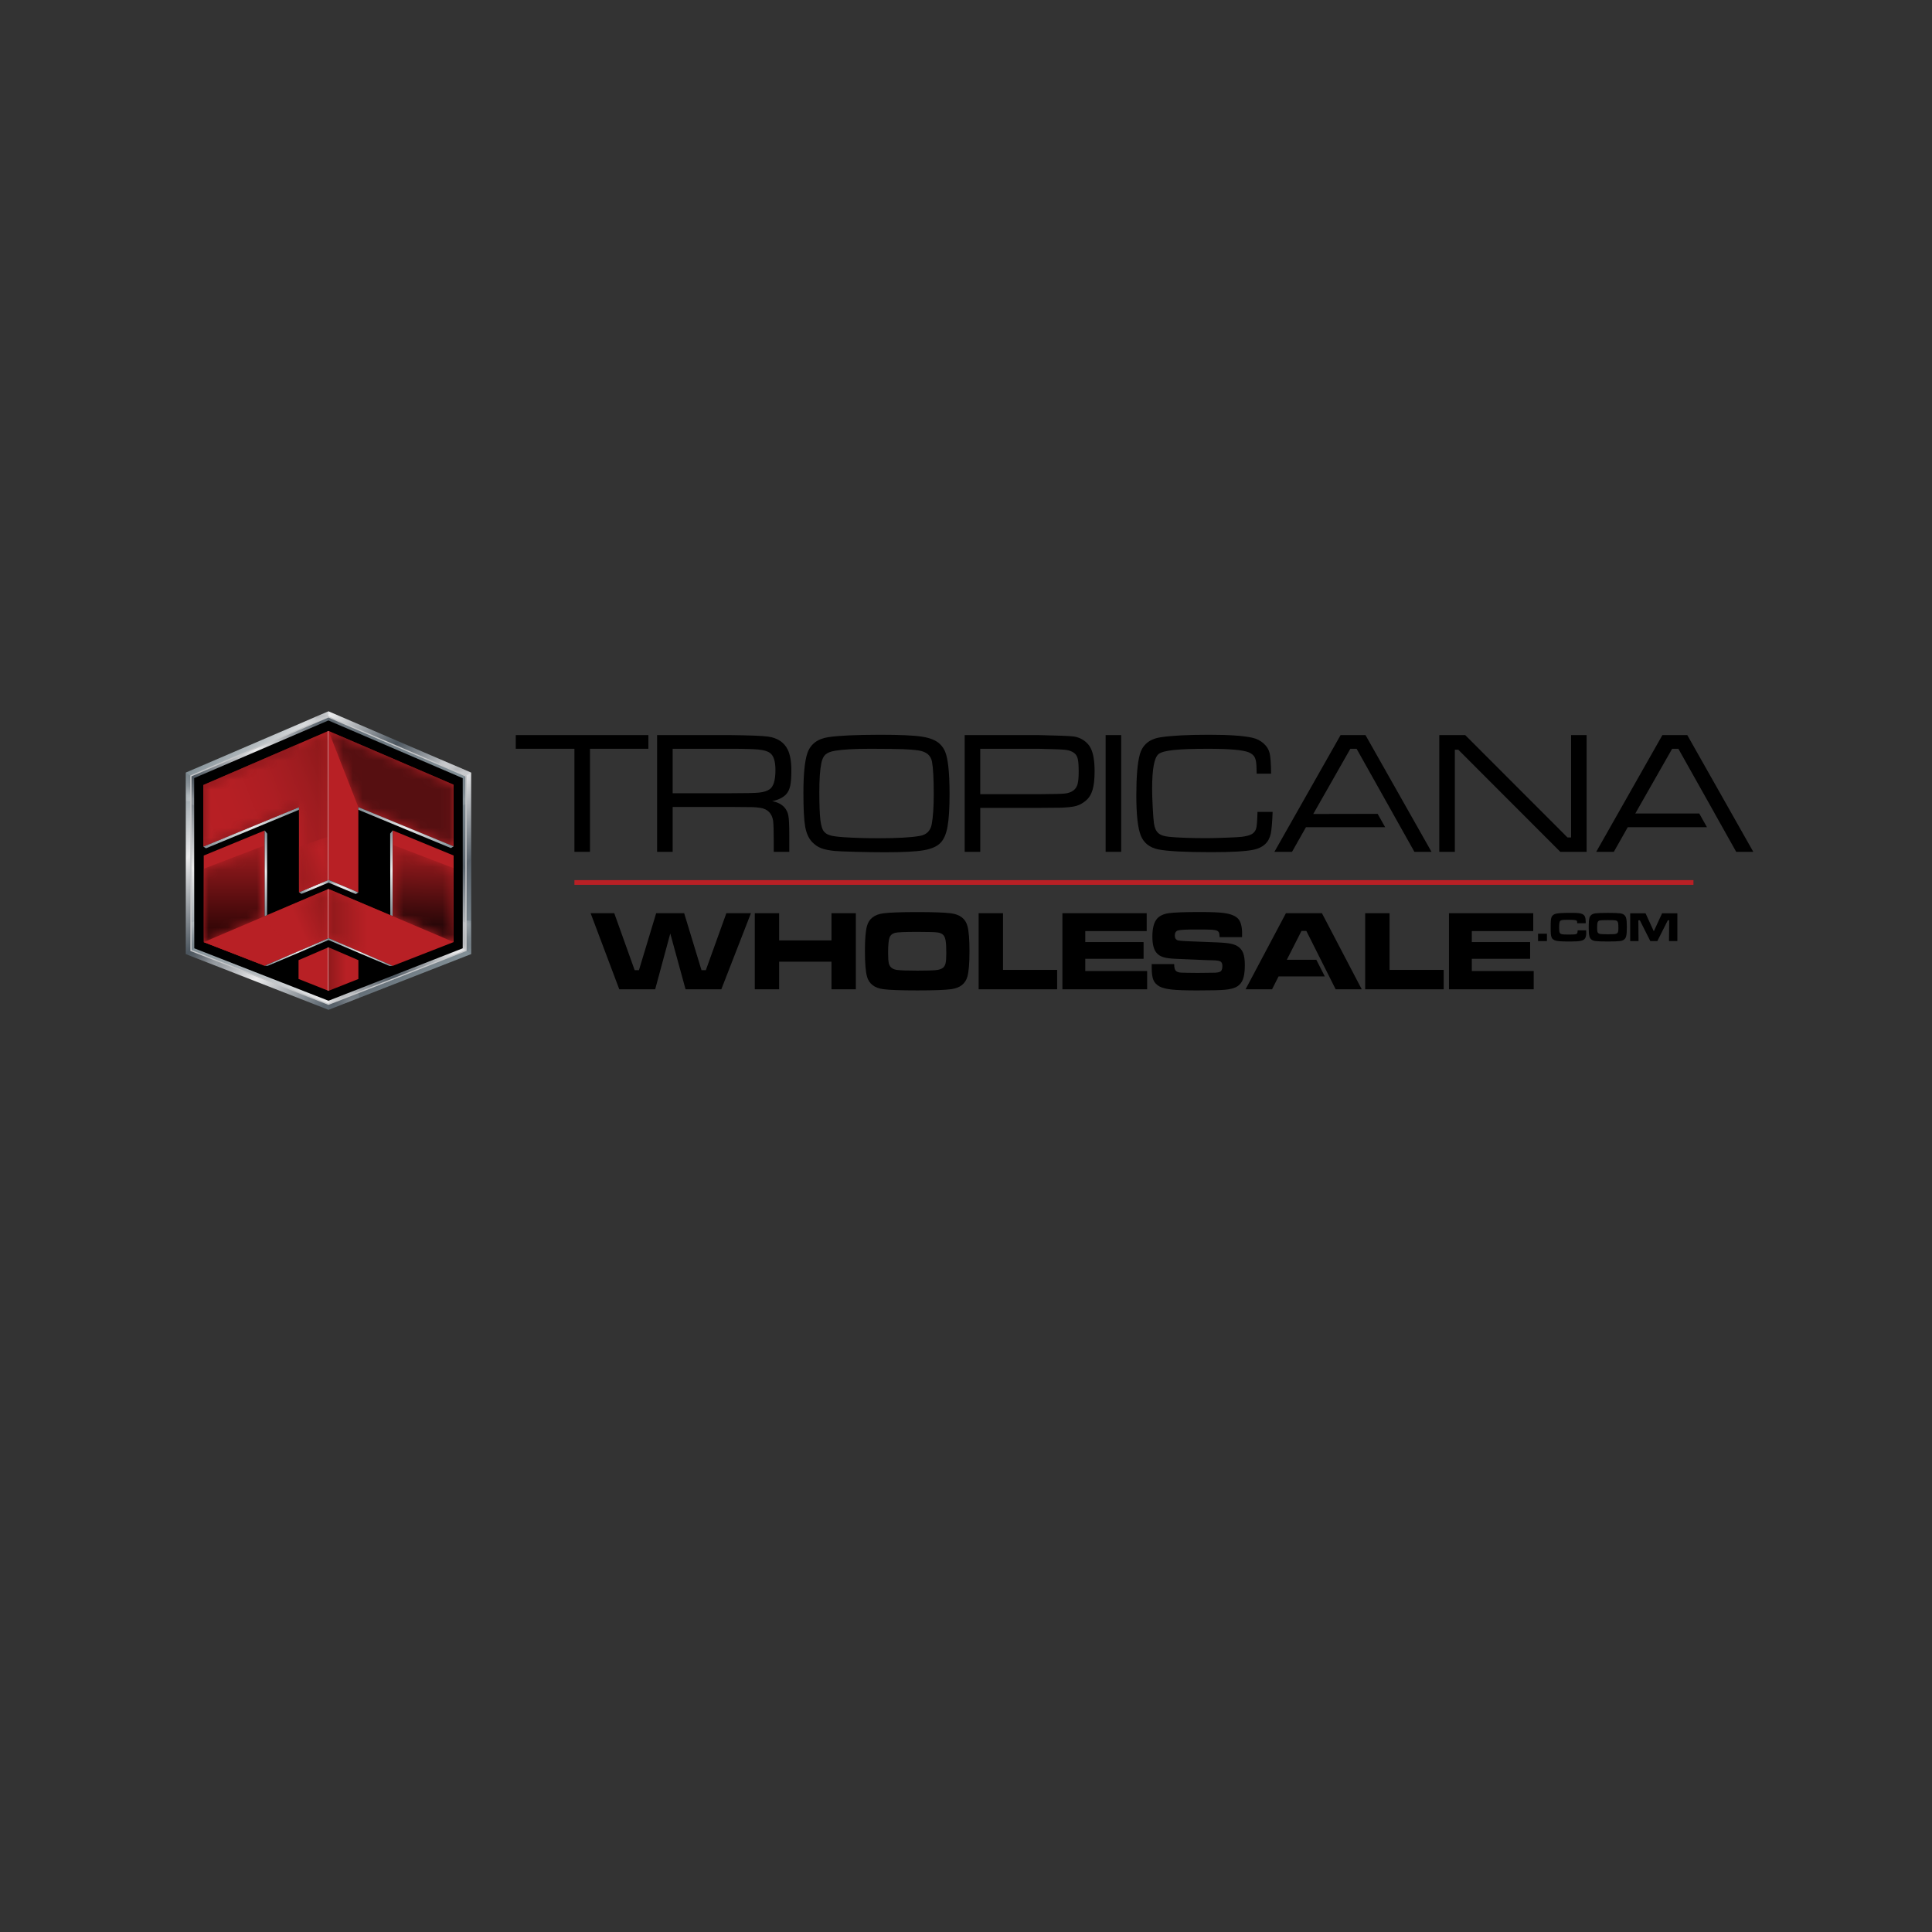 <?xml version="1.0" encoding="utf-8"?>
<!-- Generator: Adobe Illustrator 15.1.0, SVG Export Plug-In . SVG Version: 6.00 Build 0)  -->
<!DOCTYPE svg PUBLIC "-//W3C//DTD SVG 1.1//EN" "http://www.w3.org/Graphics/SVG/1.1/DTD/svg11.dtd">
<svg version="1.1" id="Layer_1" xmlns="http://www.w3.org/2000/svg" xmlns:xlink="http://www.w3.org/1999/xlink" x="0px" y="0px"
	 width="200px" height="200px" viewBox="0 0 200 200" enable-background="new 0 0 200 200" xml:space="preserve">
<rect x="0" y="0" width="200" height="200" fill="#333333" stroke="none"/>
<g>
	<defs>
		<rect id="SVGID_1_" x="12" y="33.035" width="176.735" height="124.965"/>
	</defs>
	<clipPath id="SVGID_2_">
		<use xlink:href="#SVGID_1_"  overflow="visible"/>
	</clipPath>
	<polygon clip-path="url(#SVGID_2_)" points="33.996,74.212 19.748,80.316 19.759,98.406 34.004,103.973 48.252,98.406 
		48.252,80.334 	"/>
	<g clip-path="url(#SVGID_2_)">
		<defs>
			<polygon id="SVGID_3_" points="40.392,86.291 40.653,85.964 40.653,94.837 40.407,94.746 			"/>
		</defs>
		<clipPath id="SVGID_4_">
			<use xlink:href="#SVGID_3_"  overflow="visible"/>
		</clipPath>
		
			<linearGradient id="SVGID_5_" gradientUnits="userSpaceOnUse" x1="-324.209" y1="402.961" x2="-323.999" y2="402.961" gradientTransform="matrix(-21.134 -21.134 21.134 -21.134 -15325.592 1757.075)">
			<stop  offset="0" style="stop-color:#828F96"/>
			<stop  offset="0.505" style="stop-color:#EBEBEC"/>
			<stop  offset="0.617" style="stop-color:#D3D6D8"/>
			<stop  offset="0.84" style="stop-color:#A3ABB1"/>
			<stop  offset="1" style="stop-color:#828F96"/>
		</linearGradient>
		<polygon clip-path="url(#SVGID_4_)" fill="url(#SVGID_5_)" points="45.09,90.401 40.523,85.834 35.955,90.401 40.523,94.969 		"/>
	</g>
	<polygon clip-path="url(#SVGID_2_)" fill="#B82025" points="34,92.026 40.652,94.838 40.652,85.964 46.96,88.562 46.96,97.523 
		40.649,99.988 34.004,97.118 	"/>
	<polygon clip-path="url(#SVGID_2_)" fill="#B82025" points="27.396,94.845 27.396,85.971 21.089,88.567 21.089,97.529 
		27.402,99.977 	"/>
	<polygon clip-path="url(#SVGID_2_)" fill="#B82025" points="34.005,75.666 46.957,81.231 46.957,87.62 37.096,83.557 
		37.095,92.393 34.005,91.084 	"/>
	<g clip-path="url(#SVGID_2_)">
		<defs>
			<polygon id="SVGID_6_" points="37.1,99.395 34.001,98.063 34.005,102.571 37.1,101.344 			"/>
		</defs>
		<clipPath id="SVGID_7_">
			<use xlink:href="#SVGID_6_"  overflow="visible"/>
		</clipPath>
		
			<linearGradient id="SVGID_8_" gradientUnits="userSpaceOnUse" x1="-302.18" y1="399.557" x2="-301.97" y2="399.557" gradientTransform="matrix(14.759 0 0 -14.759 4493.815 5997.271)">
			<stop  offset="0" style="stop-color:#8F191B"/>
			<stop  offset="0.614" style="stop-color:#B82025"/>
			<stop  offset="1" style="stop-color:#B82025"/>
		</linearGradient>
		<rect x="34.001" y="98.063" clip-path="url(#SVGID_7_)" fill="url(#SVGID_8_)" width="3.099" height="4.509"/>
	</g>
	<g clip-path="url(#SVGID_2_)">
		<defs>
			<polygon id="SVGID_9_" points="40.653,94.837 40.649,99.988 34.004,97.118 34.005,92.025 			"/>
		</defs>
		<clipPath id="SVGID_10_">
			<use xlink:href="#SVGID_9_"  overflow="visible"/>
		</clipPath>
		<defs>
			<filter id="Adobe_OpacityMaskFilter" filterUnits="userSpaceOnUse" x="34.004" y="92.025" width="6.649" height="7.964">
				<feColorMatrix  type="matrix" values="1 0 0 0 0  0 1 0 0 0  0 0 1 0 0  0 0 0 1 0"/>
			</filter>
		</defs>
		<mask maskUnits="userSpaceOnUse" x="34.004" y="92.025" width="6.649" height="7.964" id="SVGID_11_">
			<g filter="url(#Adobe_OpacityMaskFilter)">
				
					<linearGradient id="SVGID_12_" gradientUnits="userSpaceOnUse" x1="-311.153" y1="398.223" x2="-310.943" y2="398.223" gradientTransform="matrix(31.671 0 0 -31.671 9888.541 12708.084)">
					<stop  offset="0" style="stop-color:#FFFFFF"/>
					<stop  offset="0.225" style="stop-color:#9D9D9D"/>
					<stop  offset="0.494" style="stop-color:#2D2D2D"/>
					<stop  offset="0.614" style="stop-color:#000000"/>
					<stop  offset="1" style="stop-color:#000000"/>
				</linearGradient>
				<rect x="34.004" y="92.025" clip-path="url(#SVGID_10_)" fill="url(#SVGID_12_)" width="6.649" height="7.963"/>
			</g>
		</mask>
		
			<linearGradient id="SVGID_13_" gradientUnits="userSpaceOnUse" x1="-311.153" y1="398.223" x2="-310.943" y2="398.223" gradientTransform="matrix(31.671 0 0 -31.671 9888.541 12708.084)">
			<stop  offset="0" style="stop-color:#8F191B"/>
			<stop  offset="0.614" style="stop-color:#B82025"/>
			<stop  offset="1" style="stop-color:#B82025"/>
		</linearGradient>
		
			<rect x="34.004" y="92.025" clip-path="url(#SVGID_10_)" mask="url(#SVGID_11_)" fill="url(#SVGID_13_)" width="6.649" height="7.963"/>
	</g>
	<polygon clip-path="url(#SVGID_2_)" fill="#B82025" points="34.005,75.666 21.049,81.264 21.049,87.645 30.951,83.562 
		30.951,92.372 34.005,91.084 	"/>
	<polygon clip-path="url(#SVGID_2_)" fill="#B82025" points="30.906,99.395 34.001,98.063 34.005,102.571 30.906,101.343 	"/>
	<polygon clip-path="url(#SVGID_2_)" fill="#B82025" points="21.089,97.529 27.402,99.977 34.004,97.118 34.005,92.025 	"/>
	<g clip-path="url(#SVGID_2_)">
		<defs>
			<rect id="SVGID_14_" x="12" y="33.035" width="176.735" height="124.965"/>
		</defs>
		<clipPath id="SVGID_15_">
			<use xlink:href="#SVGID_14_"  overflow="visible"/>
		</clipPath>
		<g opacity="0.6" clip-path="url(#SVGID_15_)">
			<g>
				<defs>
					<rect id="SVGID_16_" x="33.938" y="98.063" width="0.068" height="4.509"/>
				</defs>
				<clipPath id="SVGID_17_">
					<use xlink:href="#SVGID_16_"  overflow="visible"/>
				</clipPath>
				<polygon clip-path="url(#SVGID_17_)" fill="#FFFFFF" points="34.005,102.571 33.938,102.545 33.938,98.09 34.001,98.063 				"/>
			</g>
		</g>
	</g>
	<g clip-path="url(#SVGID_2_)">
		<defs>
			<path id="SVGID_18_" d="M34.004,74.204l14.248,6.122v18.081l-14.248,5.566l-14.246-5.566V80.321L34.004,74.204z M34.004,73.633
				l-14.771,6.343v18.79l14.771,5.77l14.772-5.77V79.98L34.004,73.633z"/>
		</defs>
		<clipPath id="SVGID_19_">
			<use xlink:href="#SVGID_18_"  overflow="visible"/>
		</clipPath>
		
			<linearGradient id="SVGID_20_" gradientUnits="userSpaceOnUse" x1="-317.448" y1="399" x2="-317.238" y2="399" gradientTransform="matrix(115.116 115.116 115.116 -115.116 -9365.852 82551.414)">
			<stop  offset="0" style="stop-color:#828F96"/>
			<stop  offset="0.188" style="stop-color:#EBEBEC"/>
			<stop  offset="0.393" style="stop-color:#4D5760"/>
			<stop  offset="0.599" style="stop-color:#EBEBEC"/>
			<stop  offset="0.805" style="stop-color:#5A646D"/>
			<stop  offset="1" style="stop-color:#828F96"/>
		</linearGradient>
		<polygon clip-path="url(#SVGID_19_)" fill="url(#SVGID_20_)" points="34.006,58.861 64.229,89.084 34.006,119.307 3.783,89.084 		
			"/>
	</g>
	<g clip-path="url(#SVGID_2_)">
		<defs>
			<path id="SVGID_21_" d="M33.996,74.58l13.907,5.977l-0.001,17.61l-13.897,5.429l-13.896-5.429l-0.01-17.62L33.996,74.58z
				 M33.996,74.198l-14.248,6.118l0.011,18.09l14.246,5.566l14.248-5.566l0.001-18.08L33.996,74.198z"/>
		</defs>
		<clipPath id="SVGID_22_">
			<use xlink:href="#SVGID_21_"  overflow="visible"/>
		</clipPath>
		
			<linearGradient id="SVGID_23_" gradientUnits="userSpaceOnUse" x1="-317.565" y1="396.803" x2="-317.356" y2="396.803" gradientTransform="matrix(110.934 -110.934 -110.934 -110.934 79269.758 8890.961)">
			<stop  offset="0" style="stop-color:#828F96"/>
			<stop  offset="0.188" style="stop-color:#EBEBEC"/>
			<stop  offset="0.393" style="stop-color:#4D5760"/>
			<stop  offset="0.599" style="stop-color:#EBEBEC"/>
			<stop  offset="0.805" style="stop-color:#5A646D"/>
			<stop  offset="1" style="stop-color:#828F96"/>
		</linearGradient>
		<polygon clip-path="url(#SVGID_22_)" fill="url(#SVGID_23_)" points="4.861,89.085 34.001,59.945 63.141,89.085 34.001,118.226 		
			"/>
	</g>
	<g clip-path="url(#SVGID_2_)">
		<defs>
			<rect id="SVGID_24_" x="12" y="33.035" width="176.735" height="124.965"/>
		</defs>
		<clipPath id="SVGID_25_">
			<use xlink:href="#SVGID_24_"  overflow="visible"/>
		</clipPath>
		<g opacity="0.75" clip-path="url(#SVGID_25_)">
			<g>
				<defs>
					<rect id="SVGID_26_" x="33.996" y="74.198" width="2.626" height="1.501"/>
				</defs>
				<clipPath id="SVGID_27_">
					<use xlink:href="#SVGID_26_"  overflow="visible"/>
				</clipPath>
				<g clip-path="url(#SVGID_27_)">
					<defs>
						<polygon id="SVGID_28_" points="33.996,74.198 33.996,74.581 36.604,75.699 36.622,75.328 						"/>
					</defs>
					<clipPath id="SVGID_29_">
						<use xlink:href="#SVGID_28_"  overflow="visible"/>
					</clipPath>
					<defs>
						<filter id="Adobe_OpacityMaskFilter_1_" filterUnits="userSpaceOnUse" x="33.996" y="74.198" width="2.626" height="1.501">
							<feColorMatrix  type="matrix" values="1 0 0 0 0  0 1 0 0 0  0 0 1 0 0  0 0 0 1 0"/>
						</filter>
					</defs>
					<mask maskUnits="userSpaceOnUse" x="33.996" y="74.198" width="2.626" height="1.501" id="SVGID_30_">
						<g filter="url(#Adobe_OpacityMaskFilter_1_)">
							
								<linearGradient id="SVGID_31_" gradientUnits="userSpaceOnUse" x1="-299.148" y1="392.217" x2="-298.938" y2="392.217" gradientTransform="matrix(12.514 0 0 -12.514 3777.387 4982.957)">
								<stop  offset="0" style="stop-color:#FFFFFF"/>
								<stop  offset="0.117" style="stop-color:#E8E8E8"/>
								<stop  offset="0.362" style="stop-color:#AEAEAE"/>
								<stop  offset="0.711" style="stop-color:#515151"/>
								<stop  offset="1" style="stop-color:#000000"/>
							</linearGradient>
							<rect x="33.996" y="74.198" clip-path="url(#SVGID_29_)" fill="url(#SVGID_31_)" width="2.626" height="1.501"/>
						</g>
					</mask>
					
						<linearGradient id="SVGID_32_" gradientUnits="userSpaceOnUse" x1="-299.148" y1="392.217" x2="-298.938" y2="392.217" gradientTransform="matrix(12.514 0 0 -12.514 3777.387 4982.957)">
						<stop  offset="0" style="stop-color:#31393F"/>
						<stop  offset="0.169" style="stop-color:#444A51"/>
						<stop  offset="0.522" style="stop-color:#7D8187"/>
						<stop  offset="1" style="stop-color:#FFFFFF"/>
					</linearGradient>
					
						<rect x="33.996" y="74.198" clip-path="url(#SVGID_29_)" mask="url(#SVGID_30_)" fill="url(#SVGID_32_)" width="2.626" height="1.501"/>
				</g>
			</g>
		</g>
		<g opacity="0.75" clip-path="url(#SVGID_25_)">
			<g>
				<defs>
					<rect id="SVGID_33_" x="47.902" y="80.331" width="0.344" height="3.066"/>
				</defs>
				<clipPath id="SVGID_34_">
					<use xlink:href="#SVGID_33_"  overflow="visible"/>
				</clipPath>
				<g clip-path="url(#SVGID_34_)">
					<defs>
						<polygon id="SVGID_35_" points="48.246,80.331 47.902,80.557 47.904,83.397 48.246,83.259 						"/>
					</defs>
					<clipPath id="SVGID_36_">
						<use xlink:href="#SVGID_35_"  overflow="visible"/>
					</clipPath>
					<defs>
						<filter id="Adobe_OpacityMaskFilter_2_" filterUnits="userSpaceOnUse" x="46.772" y="80.205" width="2.603" height="3.319">
							<feColorMatrix  type="matrix" values="1 0 0 0 0  0 1 0 0 0  0 0 1 0 0  0 0 0 1 0"/>
						</filter>
					</defs>
					<mask maskUnits="userSpaceOnUse" x="46.772" y="80.205" width="2.603" height="3.319" id="SVGID_37_">
						<g filter="url(#Adobe_OpacityMaskFilter_2_)">
							
								<linearGradient id="SVGID_38_" gradientUnits="userSpaceOnUse" x1="-309.071" y1="410.513" x2="-308.861" y2="410.513" gradientTransform="matrix(5.137 11.693 11.693 -5.137 -3164.942 5803.447)">
								<stop  offset="0" style="stop-color:#FFFFFF"/>
								<stop  offset="0.117" style="stop-color:#E8E8E8"/>
								<stop  offset="0.362" style="stop-color:#AEAEAE"/>
								<stop  offset="0.711" style="stop-color:#515151"/>
								<stop  offset="1" style="stop-color:#000000"/>
							</linearGradient>
							<polygon clip-path="url(#SVGID_36_)" fill="url(#SVGID_38_)" points="48.19,80.205 49.375,82.901 47.958,83.524 
								46.773,80.827 							"/>
						</g>
					</mask>
					
						<linearGradient id="SVGID_39_" gradientUnits="userSpaceOnUse" x1="-309.071" y1="410.513" x2="-308.861" y2="410.513" gradientTransform="matrix(5.137 11.693 11.693 -5.137 -3164.942 5803.443)">
						<stop  offset="0" style="stop-color:#31393F"/>
						<stop  offset="0.169" style="stop-color:#444A51"/>
						<stop  offset="0.522" style="stop-color:#7D8187"/>
						<stop  offset="1" style="stop-color:#FFFFFF"/>
					</linearGradient>
					<polygon clip-path="url(#SVGID_36_)" mask="url(#SVGID_37_)" fill="url(#SVGID_39_)" points="48.189,80.205 49.375,82.901 
						47.958,83.524 46.772,80.827 					"/>
				</g>
			</g>
		</g>
		<g opacity="0.75" clip-path="url(#SVGID_25_)">
			<g>
				<defs>
					<rect id="SVGID_40_" x="19.748" y="80.316" width="0.35" height="3.071"/>
				</defs>
				<clipPath id="SVGID_41_">
					<use xlink:href="#SVGID_40_"  overflow="visible"/>
				</clipPath>
				<g clip-path="url(#SVGID_41_)">
					<defs>
						<polygon id="SVGID_42_" points="19.748,80.316 20.098,80.547 20.098,83.388 19.75,83.25 						"/>
					</defs>
					<clipPath id="SVGID_43_">
						<use xlink:href="#SVGID_42_"  overflow="visible"/>
					</clipPath>
					<defs>
						<filter id="Adobe_OpacityMaskFilter_3_" filterUnits="userSpaceOnUse" x="18.617" y="80.187" width="2.611" height="3.33">
							<feColorMatrix  type="matrix" values="1 0 0 0 0  0 1 0 0 0  0 0 1 0 0  0 0 0 1 0"/>
						</filter>
					</defs>
					<mask maskUnits="userSpaceOnUse" x="18.617" y="80.187" width="2.611" height="3.33" id="SVGID_44_">
						<g filter="url(#Adobe_OpacityMaskFilter_3_)">
							
								<linearGradient id="SVGID_45_" gradientUnits="userSpaceOnUse" x1="-324.78" y1="374.998" x2="-324.57" y2="374.998" gradientTransform="matrix(-5.146 11.714 -11.714 -5.146 2741.755 5814.666)">
								<stop  offset="0" style="stop-color:#FFFFFF"/>
								<stop  offset="0.117" style="stop-color:#E8E8E8"/>
								<stop  offset="0.362" style="stop-color:#AEAEAE"/>
								<stop  offset="0.711" style="stop-color:#515151"/>
								<stop  offset="1" style="stop-color:#000000"/>
							</linearGradient>
							<polygon clip-path="url(#SVGID_43_)" fill="url(#SVGID_45_)" points="19.805,80.187 18.617,82.891 20.042,83.517 
								21.229,80.813 							"/>
						</g>
					</mask>
					
						<linearGradient id="SVGID_46_" gradientUnits="userSpaceOnUse" x1="-324.78" y1="374.998" x2="-324.57" y2="374.998" gradientTransform="matrix(-5.146 11.714 -11.714 -5.146 2741.755 5814.67)">
						<stop  offset="0" style="stop-color:#31393F"/>
						<stop  offset="0.169" style="stop-color:#444A51"/>
						<stop  offset="0.522" style="stop-color:#7D8187"/>
						<stop  offset="1" style="stop-color:#FFFFFF"/>
					</linearGradient>
					<polygon clip-path="url(#SVGID_43_)" mask="url(#SVGID_44_)" fill="url(#SVGID_46_)" points="19.805,80.187 18.617,82.891 
						20.042,83.517 21.229,80.813 					"/>
				</g>
			</g>
		</g>
		<g opacity="0.75" clip-path="url(#SVGID_25_)">
			<g>
				<defs>
					<rect id="SVGID_47_" x="19.76" y="95.378" width="0.349" height="3.028"/>
				</defs>
				<clipPath id="SVGID_48_">
					<use xlink:href="#SVGID_47_"  overflow="visible"/>
				</clipPath>
				<g clip-path="url(#SVGID_48_)">
					<defs>
						<polygon id="SVGID_49_" points="19.76,98.406 20.109,98.166 20.105,95.378 19.76,95.508 						"/>
					</defs>
					<clipPath id="SVGID_50_">
						<use xlink:href="#SVGID_49_"  overflow="visible"/>
					</clipPath>
					<defs>
						<filter id="Adobe_OpacityMaskFilter_4_" filterUnits="userSpaceOnUse" x="18.645" y="95.25" width="2.579" height="3.284">
							<feColorMatrix  type="matrix" values="1 0 0 0 0  0 1 0 0 0  0 0 1 0 0  0 0 0 1 0"/>
						</filter>
					</defs>
					<mask maskUnits="userSpaceOnUse" x="18.645" y="95.25" width="2.579" height="3.284" id="SVGID_51_">
						<g filter="url(#Adobe_OpacityMaskFilter_4_)">
							
								<linearGradient id="SVGID_52_" gradientUnits="userSpaceOnUse" x1="-327.417" y1="375.856" x2="-327.207" y2="375.856" gradientTransform="matrix(-5.083 -11.57 -11.57 5.083 2704.926 -5600.656)">
								<stop  offset="0" style="stop-color:#FFFFFF"/>
								<stop  offset="0.117" style="stop-color:#E8E8E8"/>
								<stop  offset="0.362" style="stop-color:#AEAEAE"/>
								<stop  offset="0.711" style="stop-color:#515151"/>
								<stop  offset="1" style="stop-color:#000000"/>
							</linearGradient>
							<polygon clip-path="url(#SVGID_50_)" fill="url(#SVGID_52_)" points="19.817,98.533 18.645,95.869 20.053,95.25 
								21.224,97.916 							"/>
						</g>
					</mask>
					
						<linearGradient id="SVGID_53_" gradientUnits="userSpaceOnUse" x1="-327.416" y1="375.856" x2="-327.206" y2="375.856" gradientTransform="matrix(-5.083 -11.57 -11.57 5.083 2704.942 -5600.648)">
						<stop  offset="0" style="stop-color:#31393F"/>
						<stop  offset="0.169" style="stop-color:#444A51"/>
						<stop  offset="0.522" style="stop-color:#7D8187"/>
						<stop  offset="1" style="stop-color:#FFFFFF"/>
					</linearGradient>
					<polygon clip-path="url(#SVGID_50_)" mask="url(#SVGID_51_)" fill="url(#SVGID_53_)" points="19.817,98.533 18.645,95.869 
						20.053,95.25 21.224,97.916 					"/>
				</g>
			</g>
		</g>
		<g opacity="0.75" clip-path="url(#SVGID_25_)">
			<g>
				<defs>
					<rect id="SVGID_54_" x="34.004" y="102.545" width="2.718" height="1.428"/>
				</defs>
				<clipPath id="SVGID_55_">
					<use xlink:href="#SVGID_54_"  overflow="visible"/>
				</clipPath>
				<g clip-path="url(#SVGID_55_)">
					<defs>
						<polygon id="SVGID_56_" points="34.004,103.973 34.004,103.596 36.702,102.545 36.723,102.912 						"/>
					</defs>
					<clipPath id="SVGID_57_">
						<use xlink:href="#SVGID_56_"  overflow="visible"/>
					</clipPath>
					<defs>
						<filter id="Adobe_OpacityMaskFilter_5_" filterUnits="userSpaceOnUse" x="33.975" y="102.488" width="2.777" height="1.541">
							<feColorMatrix  type="matrix" values="1 0 0 0 0  0 1 0 0 0  0 0 1 0 0  0 0 0 1 0"/>
						</filter>
					</defs>
					<mask maskUnits="userSpaceOnUse" x="33.975" y="102.488" width="2.777" height="1.541" id="SVGID_58_">
						<g filter="url(#Adobe_OpacityMaskFilter_5_)">
							
								<linearGradient id="SVGID_59_" gradientUnits="userSpaceOnUse" x1="-299.766" y1="395.006" x2="-299.556" y2="395.006" gradientTransform="matrix(12.878 0.264 -0.264 12.878 3998.44 -4904.509)">
								<stop  offset="0" style="stop-color:#FFFFFF"/>
								<stop  offset="0.117" style="stop-color:#E8E8E8"/>
								<stop  offset="0.362" style="stop-color:#AEAEAE"/>
								<stop  offset="0.711" style="stop-color:#515151"/>
								<stop  offset="1" style="stop-color:#000000"/>
							</linearGradient>
							<polygon clip-path="url(#SVGID_57_)" fill="url(#SVGID_59_)" points="33.975,103.973 36.722,104.029 36.752,102.545 
								34.006,102.488 							"/>
						</g>
					</mask>
					
						<linearGradient id="SVGID_60_" gradientUnits="userSpaceOnUse" x1="-299.765" y1="395.006" x2="-299.555" y2="395.006" gradientTransform="matrix(12.878 0.264 -0.264 12.878 3998.432 -4904.517)">
						<stop  offset="0" style="stop-color:#31393F"/>
						<stop  offset="0.169" style="stop-color:#444A51"/>
						<stop  offset="0.522" style="stop-color:#7D8187"/>
						<stop  offset="1" style="stop-color:#FFFFFF"/>
					</linearGradient>
					<polygon clip-path="url(#SVGID_57_)" mask="url(#SVGID_58_)" fill="url(#SVGID_60_)" points="33.975,103.973 36.722,104.029 
						36.752,102.545 34.006,102.488 					"/>
				</g>
			</g>
		</g>
		<g opacity="0.75" clip-path="url(#SVGID_25_)">
			<g>
				<defs>
					<rect id="SVGID_61_" x="47.902" y="95.378" width="0.349" height="3.028"/>
				</defs>
				<clipPath id="SVGID_62_">
					<use xlink:href="#SVGID_61_"  overflow="visible"/>
				</clipPath>
				<g clip-path="url(#SVGID_62_)">
					<defs>
						<polygon id="SVGID_63_" points="48.25,98.406 47.902,98.166 47.902,95.378 48.25,95.508 						"/>
					</defs>
					<clipPath id="SVGID_64_">
						<use xlink:href="#SVGID_63_"  overflow="visible"/>
					</clipPath>
					<defs>
						<filter id="Adobe_OpacityMaskFilter_6_" filterUnits="userSpaceOnUse" x="46.787" y="95.25" width="2.579" height="3.283">
							<feColorMatrix  type="matrix" values="1 0 0 0 0  0 1 0 0 0  0 0 1 0 0  0 0 0 1 0"/>
						</filter>
					</defs>
					<mask maskUnits="userSpaceOnUse" x="46.787" y="95.25" width="2.579" height="3.283" id="SVGID_65_">
						<g filter="url(#Adobe_OpacityMaskFilter_6_)">
							
								<linearGradient id="SVGID_66_" gradientUnits="userSpaceOnUse" x1="-311.619" y1="411.816" x2="-311.409" y2="411.816" gradientTransform="matrix(5.083 -11.57 11.57 5.083 -3133.301 -5600.66)">
								<stop  offset="0" style="stop-color:#FFFFFF"/>
								<stop  offset="0.117" style="stop-color:#E8E8E8"/>
								<stop  offset="0.362" style="stop-color:#AEAEAE"/>
								<stop  offset="0.711" style="stop-color:#515151"/>
								<stop  offset="1" style="stop-color:#000000"/>
							</linearGradient>
							<polygon clip-path="url(#SVGID_64_)" fill="url(#SVGID_66_)" points="48.194,98.533 49.366,95.869 47.958,95.25 
								46.787,97.916 							"/>
						</g>
					</mask>
					
						<linearGradient id="SVGID_67_" gradientUnits="userSpaceOnUse" x1="-311.618" y1="411.816" x2="-311.408" y2="411.816" gradientTransform="matrix(5.083 -11.57 11.57 5.083 -3133.301 -5600.652)">
						<stop  offset="0" style="stop-color:#31393F"/>
						<stop  offset="0.169" style="stop-color:#444A51"/>
						<stop  offset="0.522" style="stop-color:#7D8187"/>
						<stop  offset="1" style="stop-color:#FFFFFF"/>
					</linearGradient>
					<polygon clip-path="url(#SVGID_64_)" mask="url(#SVGID_65_)" fill="url(#SVGID_67_)" points="48.194,98.533 49.366,95.869 
						47.958,95.25 46.787,97.916 					"/>
				</g>
			</g>
		</g>
	</g>
	<g clip-path="url(#SVGID_2_)">
		<defs>
			<polygon id="SVGID_68_" points="46.957,81.231 34.004,75.666 37.096,83.557 46.957,87.62 			"/>
		</defs>
		<clipPath id="SVGID_69_">
			<use xlink:href="#SVGID_68_"  overflow="visible"/>
		</clipPath>
		<defs>
			<filter id="Adobe_OpacityMaskFilter_7_" filterUnits="userSpaceOnUse" x="28.027" y="69.19" width="24.906" height="24.905">
				<feColorMatrix  type="matrix" values="1 0 0 0 0  0 1 0 0 0  0 0 1 0 0  0 0 0 1 0"/>
			</filter>
		</defs>
		<mask maskUnits="userSpaceOnUse" x="28.027" y="69.19" width="24.906" height="24.905" id="SVGID_70_">
			<g filter="url(#Adobe_OpacityMaskFilter_7_)">
				
					<linearGradient id="SVGID_71_" gradientUnits="userSpaceOnUse" x1="-315.827" y1="393.582" x2="-315.617" y2="393.582" gradientTransform="matrix(30.764 -30.764 -30.764 -30.764 21861.967 2476.288)">
					<stop  offset="0" style="stop-color:#000000"/>
					<stop  offset="0.249" style="stop-color:#000000"/>
					<stop  offset="0.323" style="stop-color:#050505"/>
					<stop  offset="0.416" style="stop-color:#151515"/>
					<stop  offset="0.519" style="stop-color:#2E2E2E"/>
					<stop  offset="0.63" style="stop-color:#525252"/>
					<stop  offset="0.746" style="stop-color:#808080"/>
					<stop  offset="0.867" style="stop-color:#B8B8B8"/>
					<stop  offset="0.99" style="stop-color:#F9F9F9"/>
					<stop  offset="1" style="stop-color:#FFFFFF"/>
				</linearGradient>
				<polygon clip-path="url(#SVGID_69_)" fill="url(#SVGID_71_)" points="28.027,81.643 40.48,69.19 52.934,81.643 40.48,94.095 
									"/>
			</g>
		</mask>
		
			<linearGradient id="SVGID_72_" gradientUnits="userSpaceOnUse" x1="-315.827" y1="393.582" x2="-315.617" y2="393.582" gradientTransform="matrix(30.764 -30.764 -30.764 -30.764 21861.967 2476.288)">
			<stop  offset="0" style="stop-color:#560F11"/>
			<stop  offset="0.249" style="stop-color:#560F11"/>
			<stop  offset="1" style="stop-color:#560F11"/>
		</linearGradient>
		<polygon clip-path="url(#SVGID_69_)" mask="url(#SVGID_70_)" fill="url(#SVGID_72_)" points="28.027,81.643 40.48,69.19 
			52.934,81.643 40.48,94.095 		"/>
	</g>
	<g clip-path="url(#SVGID_2_)">
		<defs>
			<polygon id="SVGID_73_" points="21.049,87.645 30.951,83.562 30.951,76.978 21.049,81.257 			"/>
		</defs>
		<clipPath id="SVGID_74_">
			<use xlink:href="#SVGID_73_"  overflow="visible"/>
		</clipPath>
		<defs>
			<filter id="Adobe_OpacityMaskFilter_8_" filterUnits="userSpaceOnUse" x="15.716" y="72.026" width="20.569" height="20.569">
				<feColorMatrix  type="matrix" values="1 0 0 0 0  0 1 0 0 0  0 0 1 0 0  0 0 0 1 0"/>
			</filter>
		</defs>
		<mask maskUnits="userSpaceOnUse" x="15.716" y="72.026" width="20.569" height="20.569" id="SVGID_75_">
			<g filter="url(#Adobe_OpacityMaskFilter_8_)">
				
					<linearGradient id="SVGID_76_" gradientUnits="userSpaceOnUse" x1="-316.072" y1="394.715" x2="-315.862" y2="394.715" gradientTransform="matrix(48.99 -48.99 -48.99 -48.99 34840.496 3942.062)">
					<stop  offset="0" style="stop-color:#FFFFFF"/>
					<stop  offset="0.019" style="stop-color:#F5F5F5"/>
					<stop  offset="0.172" style="stop-color:#ACACAC"/>
					<stop  offset="0.316" style="stop-color:#6F6F6F"/>
					<stop  offset="0.447" style="stop-color:#3F3F3F"/>
					<stop  offset="0.561" style="stop-color:#1D1D1D"/>
					<stop  offset="0.655" style="stop-color:#080808"/>
					<stop  offset="0.717" style="stop-color:#000000"/>
					<stop  offset="1" style="stop-color:#000000"/>
				</linearGradient>
				<polygon clip-path="url(#SVGID_74_)" fill="url(#SVGID_76_)" points="15.716,82.311 26,72.026 36.285,82.311 26,92.595 				"/>
			</g>
		</mask>
		
			<linearGradient id="SVGID_77_" gradientUnits="userSpaceOnUse" x1="-316.072" y1="394.715" x2="-315.862" y2="394.715" gradientTransform="matrix(48.99 -48.99 -48.99 -48.99 34840.496 3942.062)">
			<stop  offset="0" style="stop-color:#560F11"/>
			<stop  offset="0.717" style="stop-color:#560F11"/>
			<stop  offset="1" style="stop-color:#560F11"/>
		</linearGradient>
		<polygon clip-path="url(#SVGID_74_)" mask="url(#SVGID_75_)" fill="url(#SVGID_77_)" points="15.716,82.311 26,72.026 
			36.285,82.311 26,92.595 		"/>
	</g>
	<g clip-path="url(#SVGID_2_)">
		<defs>
			<polygon id="SVGID_78_" points="21.049,87.645 21.326,87.813 30.951,83.829 30.951,83.562 			"/>
		</defs>
		<clipPath id="SVGID_79_">
			<use xlink:href="#SVGID_78_"  overflow="visible"/>
		</clipPath>
		
			<linearGradient id="SVGID_80_" gradientUnits="userSpaceOnUse" x1="-312.706" y1="397.317" x2="-312.496" y2="397.317" gradientTransform="matrix(47.169 0 0 -47.169 14771.077 18826.797)">
			<stop  offset="0" style="stop-color:#828F96"/>
			<stop  offset="0.505" style="stop-color:#EBEBEC"/>
			<stop  offset="0.617" style="stop-color:#D3D6D8"/>
			<stop  offset="0.84" style="stop-color:#A3ABB1"/>
			<stop  offset="1" style="stop-color:#828F96"/>
		</linearGradient>
		<rect x="21.049" y="83.562" clip-path="url(#SVGID_79_)" fill="url(#SVGID_80_)" width="9.902" height="4.251"/>
	</g>
	<g clip-path="url(#SVGID_2_)">
		<defs>
			<polygon id="SVGID_81_" points="27.659,86.297 27.397,85.971 27.396,94.841 27.643,94.737 			"/>
		</defs>
		<clipPath id="SVGID_82_">
			<use xlink:href="#SVGID_81_"  overflow="visible"/>
		</clipPath>
		
			<linearGradient id="SVGID_83_" gradientUnits="userSpaceOnUse" x1="-312.475" y1="391.213" x2="-312.265" y2="391.213" gradientTransform="matrix(21.127 -21.127 -21.127 -21.127 14892.312 1756.204)">
			<stop  offset="0" style="stop-color:#828F96"/>
			<stop  offset="0.505" style="stop-color:#EBEBEC"/>
			<stop  offset="0.617" style="stop-color:#D3D6D8"/>
			<stop  offset="0.84" style="stop-color:#A3ABB1"/>
			<stop  offset="1" style="stop-color:#828F96"/>
		</linearGradient>
		<polygon clip-path="url(#SVGID_82_)" fill="url(#SVGID_83_)" points="22.961,90.406 27.528,85.84 32.094,90.406 27.528,94.972 		
			"/>
	</g>
	<g clip-path="url(#SVGID_2_)">
		<defs>
			<polygon id="SVGID_84_" points="34.006,91.366 34.005,91.084 30.951,92.372 31.216,92.534 			"/>
		</defs>
		<clipPath id="SVGID_85_">
			<use xlink:href="#SVGID_84_"  overflow="visible"/>
		</clipPath>
		
			<linearGradient id="SVGID_86_" gradientUnits="userSpaceOnUse" x1="-306.806" y1="385.269" x2="-306.595" y2="385.269" gradientTransform="matrix(10.34 -10.34 -10.34 -10.34 7187.761 904.198)">
			<stop  offset="0" style="stop-color:#828F96"/>
			<stop  offset="0.089" style="stop-color:#9DA6AC"/>
			<stop  offset="0.197" style="stop-color:#BCC0C4"/>
			<stop  offset="0.301" style="stop-color:#D4D6D8"/>
			<stop  offset="0.399" style="stop-color:#E4E5E6"/>
			<stop  offset="0.485" style="stop-color:#EBEBEC"/>
			<stop  offset="0.588" style="stop-color:#E5E6E7"/>
			<stop  offset="0.688" style="stop-color:#D7D9DB"/>
			<stop  offset="0.787" style="stop-color:#C2C6C9"/>
			<stop  offset="0.886" style="stop-color:#A7AEB4"/>
			<stop  offset="0.984" style="stop-color:#87949B"/>
			<stop  offset="1" style="stop-color:#828F96"/>
		</linearGradient>
		<polygon clip-path="url(#SVGID_85_)" fill="url(#SVGID_86_)" points="30.227,91.81 32.479,89.557 34.73,91.81 32.479,94.061 		"/>
	</g>
	<g clip-path="url(#SVGID_2_)">
		<defs>
			<polygon id="SVGID_87_" points="34.006,91.366 34.005,91.084 37.098,92.39 36.833,92.552 			"/>
		</defs>
		<clipPath id="SVGID_88_">
			<use xlink:href="#SVGID_87_"  overflow="visible"/>
		</clipPath>
		
			<linearGradient id="SVGID_89_" gradientUnits="userSpaceOnUse" x1="-330.619" y1="409.152" x2="-330.409" y2="409.152" gradientTransform="matrix(-10.475 -10.475 10.475 -10.475 -7712.343 915.488)">
			<stop  offset="0" style="stop-color:#828F96"/>
			<stop  offset="0.089" style="stop-color:#9DA6AC"/>
			<stop  offset="0.197" style="stop-color:#BCC0C4"/>
			<stop  offset="0.301" style="stop-color:#D4D6D8"/>
			<stop  offset="0.399" style="stop-color:#E4E5E6"/>
			<stop  offset="0.485" style="stop-color:#EBEBEC"/>
			<stop  offset="0.588" style="stop-color:#E5E6E7"/>
			<stop  offset="0.688" style="stop-color:#D7D9DB"/>
			<stop  offset="0.787" style="stop-color:#C2C6C9"/>
			<stop  offset="0.886" style="stop-color:#A7AEB4"/>
			<stop  offset="0.984" style="stop-color:#87949B"/>
			<stop  offset="1" style="stop-color:#828F96"/>
		</linearGradient>
		<polygon clip-path="url(#SVGID_88_)" fill="url(#SVGID_89_)" points="37.832,91.818 35.551,89.538 33.271,91.818 35.551,94.098 		
			"/>
	</g>
	<g clip-path="url(#SVGID_2_)">
		<defs>
			<polygon id="SVGID_90_" points="46.957,87.62 46.68,87.794 37.096,83.826 37.096,83.557 			"/>
		</defs>
		<clipPath id="SVGID_91_">
			<use xlink:href="#SVGID_90_"  overflow="visible"/>
		</clipPath>
		
			<linearGradient id="SVGID_92_" gradientUnits="userSpaceOnUse" x1="-322.386" y1="400.8" x2="-322.176" y2="400.8" gradientTransform="matrix(-33.163 -33.163 33.163 -33.163 -23937.352 2689.553)">
			<stop  offset="0" style="stop-color:#828F96"/>
			<stop  offset="0.505" style="stop-color:#EBEBEC"/>
			<stop  offset="0.617" style="stop-color:#D3D6D8"/>
			<stop  offset="0.84" style="stop-color:#A3ABB1"/>
			<stop  offset="1" style="stop-color:#828F96"/>
		</linearGradient>
		<polygon clip-path="url(#SVGID_91_)" fill="url(#SVGID_92_)" points="49.075,85.675 42.026,78.626 34.978,85.675 42.026,92.725 		
			"/>
	</g>
	<g clip-path="url(#SVGID_2_)">
		<defs>
			<polygon id="SVGID_93_" points="27.402,99.977 27.723,99.977 34.006,97.31 34.004,97.118 			"/>
		</defs>
		<clipPath id="SVGID_94_">
			<use xlink:href="#SVGID_93_"  overflow="visible"/>
		</clipPath>
		
			<linearGradient id="SVGID_95_" gradientUnits="userSpaceOnUse" x1="-310.313" y1="398.523" x2="-310.103" y2="398.523" gradientTransform="matrix(31.454 0 0 -31.454 9788.011 12633.755)">
			<stop  offset="0" style="stop-color:#828F96"/>
			<stop  offset="0.505" style="stop-color:#EBEBEC"/>
			<stop  offset="0.617" style="stop-color:#D3D6D8"/>
			<stop  offset="0.84" style="stop-color:#A3ABB1"/>
			<stop  offset="1" style="stop-color:#828F96"/>
		</linearGradient>
		<rect x="27.402" y="97.118" clip-path="url(#SVGID_94_)" fill="url(#SVGID_95_)" width="6.604" height="2.859"/>
	</g>
	<g clip-path="url(#SVGID_2_)">
		<defs>
			<polygon id="SVGID_96_" points="40.649,99.988 40.31,99.988 34.005,97.31 34.004,97.118 			"/>
		</defs>
		<clipPath id="SVGID_97_">
			<use xlink:href="#SVGID_96_"  overflow="visible"/>
		</clipPath>
		
			<linearGradient id="SVGID_98_" gradientUnits="userSpaceOnUse" x1="-326.041" y1="398.525" x2="-325.831" y2="398.525" gradientTransform="matrix(-31.654 0 0 -31.654 -10279.91 12713.527)">
			<stop  offset="0" style="stop-color:#828F96"/>
			<stop  offset="0.505" style="stop-color:#EBEBEC"/>
			<stop  offset="0.617" style="stop-color:#D3D6D8"/>
			<stop  offset="0.84" style="stop-color:#A3ABB1"/>
			<stop  offset="1" style="stop-color:#828F96"/>
		</linearGradient>
		<rect x="34.004" y="97.118" clip-path="url(#SVGID_97_)" fill="url(#SVGID_98_)" width="6.645" height="2.871"/>
	</g>
	<g clip-path="url(#SVGID_2_)">
		<defs>
			<rect id="SVGID_99_" x="12" y="33.035" width="176.735" height="124.965"/>
		</defs>
		<clipPath id="SVGID_100_">
			<use xlink:href="#SVGID_99_"  overflow="visible"/>
		</clipPath>
		<g opacity="0.75" clip-path="url(#SVGID_100_)">
			<g>
				<defs>
					<rect id="SVGID_101_" x="31.273" y="73.633" width="2.731" height="1.647"/>
				</defs>
				<clipPath id="SVGID_102_">
					<use xlink:href="#SVGID_101_"  overflow="visible"/>
				</clipPath>
				<g clip-path="url(#SVGID_102_)">
					<defs>
						<polygon id="SVGID_103_" points="34.004,73.633 33.996,74.198 31.473,75.28 31.273,74.809 						"/>
					</defs>
					<clipPath id="SVGID_104_">
						<use xlink:href="#SVGID_103_"  overflow="visible"/>
					</clipPath>
					<defs>
						<filter id="Adobe_OpacityMaskFilter_9_" filterUnits="userSpaceOnUse" x="31.273" y="73.633" width="2.731" height="1.647">
							<feColorMatrix  type="matrix" values="1 0 0 0 0  0 1 0 0 0  0 0 1 0 0  0 0 0 1 0"/>
						</filter>
					</defs>
					<mask maskUnits="userSpaceOnUse" x="31.273" y="73.633" width="2.731" height="1.647" id="SVGID_105_">
						<g filter="url(#Adobe_OpacityMaskFilter_9_)">
							
								<linearGradient id="SVGID_106_" gradientUnits="userSpaceOnUse" x1="-299.159" y1="392.255" x2="-298.949" y2="392.255" gradientTransform="matrix(13.012 0 0 -13.012 3923.805 5178.328)">
								<stop  offset="0" style="stop-color:#000000"/>
								<stop  offset="0.289" style="stop-color:#515151"/>
								<stop  offset="0.638" style="stop-color:#AEAEAE"/>
								<stop  offset="0.883" style="stop-color:#E8E8E8"/>
								<stop  offset="1" style="stop-color:#FFFFFF"/>
							</linearGradient>
							<rect x="31.273" y="73.633" clip-path="url(#SVGID_104_)" fill="url(#SVGID_106_)" width="2.731" height="1.647"/>
						</g>
					</mask>
					
						<linearGradient id="SVGID_107_" gradientUnits="userSpaceOnUse" x1="-299.159" y1="392.255" x2="-298.949" y2="392.255" gradientTransform="matrix(13.012 0 0 -13.012 3923.805 5178.328)">
						<stop  offset="0" style="stop-color:#FFFFFF"/>
						<stop  offset="0.478" style="stop-color:#7D8187"/>
						<stop  offset="0.831" style="stop-color:#444A51"/>
						<stop  offset="1" style="stop-color:#31393F"/>
					</linearGradient>
					
						<rect x="31.273" y="73.633" clip-path="url(#SVGID_104_)" mask="url(#SVGID_105_)" fill="url(#SVGID_107_)" width="2.731" height="1.647"/>
				</g>
			</g>
		</g>
		<g opacity="0.75" clip-path="url(#SVGID_100_)">
			<g>
				<defs>
					<rect id="SVGID_108_" x="19.234" y="79.976" width="0.514" height="2.974"/>
				</defs>
				<clipPath id="SVGID_109_">
					<use xlink:href="#SVGID_108_"  overflow="visible"/>
				</clipPath>
				<g clip-path="url(#SVGID_109_)">
					<defs>
						<polygon id="SVGID_110_" points="19.234,79.976 19.748,80.316 19.748,82.949 19.236,82.948 						"/>
					</defs>
					<clipPath id="SVGID_111_">
						<use xlink:href="#SVGID_110_"  overflow="visible"/>
					</clipPath>
					<defs>
						<filter id="Adobe_OpacityMaskFilter_10_" filterUnits="userSpaceOnUse" x="18.158" y="79.79" width="2.667" height="3.346">
							<feColorMatrix  type="matrix" values="1 0 0 0 0  0 1 0 0 0  0 0 1 0 0  0 0 0 1 0"/>
						</filter>
					</defs>
					<mask maskUnits="userSpaceOnUse" x="18.158" y="79.79" width="2.667" height="3.346" id="SVGID_112_">
						<g filter="url(#Adobe_OpacityMaskFilter_10_)">
							
								<linearGradient id="SVGID_113_" gradientUnits="userSpaceOnUse" x1="-312.765" y1="375.172" x2="-312.555" y2="375.172" gradientTransform="matrix(5.125 -11.956 -11.956 -5.125 6107.463 -1733.986)">
								<stop  offset="0" style="stop-color:#000000"/>
								<stop  offset="0.289" style="stop-color:#515151"/>
								<stop  offset="0.638" style="stop-color:#AEAEAE"/>
								<stop  offset="0.883" style="stop-color:#E8E8E8"/>
								<stop  offset="1" style="stop-color:#FFFFFF"/>
							</linearGradient>
							<polygon clip-path="url(#SVGID_111_)" fill="url(#SVGID_113_)" points="18.158,82.488 19.314,79.79 20.825,80.437 
								19.668,83.136 							"/>
						</g>
					</mask>
					
						<linearGradient id="SVGID_114_" gradientUnits="userSpaceOnUse" x1="-312.765" y1="375.172" x2="-312.555" y2="375.172" gradientTransform="matrix(5.125 -11.956 -11.956 -5.125 6107.463 -1733.986)">
						<stop  offset="0" style="stop-color:#FFFFFF"/>
						<stop  offset="0.478" style="stop-color:#7D8187"/>
						<stop  offset="0.831" style="stop-color:#444A51"/>
						<stop  offset="1" style="stop-color:#31393F"/>
					</linearGradient>
					<polygon clip-path="url(#SVGID_111_)" mask="url(#SVGID_112_)" fill="url(#SVGID_114_)" points="18.158,82.488 19.314,79.79 
						20.825,80.437 19.668,83.136 					"/>
				</g>
			</g>
		</g>
		<g opacity="0.75" clip-path="url(#SVGID_100_)">
			<g>
				<defs>
					<rect id="SVGID_115_" x="19.234" y="98.406" width="3.452" height="1.593"/>
				</defs>
				<clipPath id="SVGID_116_">
					<use xlink:href="#SVGID_115_"  overflow="visible"/>
				</clipPath>
				<g clip-path="url(#SVGID_116_)">
					<defs>
						<polygon id="SVGID_117_" points="19.234,98.766 19.759,98.406 22.686,99.551 22.393,99.999 						"/>
					</defs>
					<clipPath id="SVGID_118_">
						<use xlink:href="#SVGID_117_"  overflow="visible"/>
					</clipPath>
					<defs>
						<filter id="Adobe_OpacityMaskFilter_11_" filterUnits="userSpaceOnUse" x="18.438" y="96.681" width="5.044" height="5.044">
							<feColorMatrix  type="matrix" values="1 0 0 0 0  0 1 0 0 0  0 0 1 0 0  0 0 0 1 0"/>
						</filter>
					</defs>
					<mask maskUnits="userSpaceOnUse" x="18.438" y="96.681" width="5.044" height="5.044" id="SVGID_119_">
						<g filter="url(#Adobe_OpacityMaskFilter_11_)">
							
								<linearGradient id="SVGID_120_" gradientUnits="userSpaceOnUse" x1="-331.922" y1="382.958" x2="-331.712" y2="382.958" gradientTransform="matrix(-10.527 -10.439 -10.439 10.527 525.905 -7395.933)">
								<stop  offset="0" style="stop-color:#000000"/>
								<stop  offset="0.289" style="stop-color:#515151"/>
								<stop  offset="0.638" style="stop-color:#AEAEAE"/>
								<stop  offset="0.883" style="stop-color:#E8E8E8"/>
								<stop  offset="1" style="stop-color:#FFFFFF"/>
							</linearGradient>
							<polygon clip-path="url(#SVGID_118_)" fill="url(#SVGID_120_)" points="20.974,101.725 18.438,99.209 20.945,96.681 
								23.482,99.195 							"/>
						</g>
					</mask>
					
						<linearGradient id="SVGID_121_" gradientUnits="userSpaceOnUse" x1="-331.922" y1="382.958" x2="-331.712" y2="382.958" gradientTransform="matrix(-10.527 -10.439 -10.439 10.527 525.921 -7395.933)">
						<stop  offset="0" style="stop-color:#FFFFFF"/>
						<stop  offset="0.478" style="stop-color:#7D8187"/>
						<stop  offset="0.831" style="stop-color:#444A51"/>
						<stop  offset="1" style="stop-color:#31393F"/>
					</linearGradient>
					<polygon clip-path="url(#SVGID_118_)" mask="url(#SVGID_119_)" fill="url(#SVGID_121_)" points="20.974,101.725 18.438,99.209 
						20.945,96.681 23.482,99.195 					"/>
				</g>
			</g>
		</g>
		<g opacity="0.75" clip-path="url(#SVGID_100_)">
			<g>
				<defs>
					<rect id="SVGID_122_" x="34.004" y="102.768" width="3.202" height="1.768"/>
				</defs>
				<clipPath id="SVGID_123_">
					<use xlink:href="#SVGID_122_"  overflow="visible"/>
				</clipPath>
				<g clip-path="url(#SVGID_123_)">
					<defs>
						<polygon id="SVGID_124_" points="34.004,104.535 34.004,103.973 37.086,102.768 37.207,103.284 						"/>
					</defs>
					<clipPath id="SVGID_125_">
						<use xlink:href="#SVGID_124_"  overflow="visible"/>
					</clipPath>
					<defs>
						<filter id="Adobe_OpacityMaskFilter_12_" filterUnits="userSpaceOnUse" x="33.693" y="102.204" width="3.824" height="2.896">
							<feColorMatrix  type="matrix" values="1 0 0 0 0  0 1 0 0 0  0 0 1 0 0  0 0 0 1 0"/>
						</filter>
					</defs>
					<mask maskUnits="userSpaceOnUse" x="33.693" y="102.204" width="3.824" height="2.896" id="SVGID_126_">
						<g filter="url(#Adobe_OpacityMaskFilter_12_)">
							
								<linearGradient id="SVGID_127_" gradientUnits="userSpaceOnUse" x1="-333.817" y1="398.568" x2="-333.607" y2="398.568" gradientTransform="matrix(-15.815 2.877 2.877 15.815 -6388.702 -5239.348)">
								<stop  offset="0" style="stop-color:#000000"/>
								<stop  offset="0.289" style="stop-color:#515151"/>
								<stop  offset="0.638" style="stop-color:#AEAEAE"/>
								<stop  offset="0.883" style="stop-color:#E8E8E8"/>
								<stop  offset="1" style="stop-color:#FFFFFF"/>
							</linearGradient>
							<polygon clip-path="url(#SVGID_125_)" fill="url(#SVGID_127_)" points="37.518,104.479 34.107,105.1 33.693,102.825 
								37.104,102.204 							"/>
						</g>
					</mask>
					
						<linearGradient id="SVGID_128_" gradientUnits="userSpaceOnUse" x1="-333.874" y1="398.526" x2="-333.664" y2="398.526" gradientTransform="matrix(-15.815 2.877 2.877 15.815 -6389.504 -5238.553)">
						<stop  offset="0" style="stop-color:#FFFFFF"/>
						<stop  offset="0.478" style="stop-color:#7D8187"/>
						<stop  offset="0.831" style="stop-color:#444A51"/>
						<stop  offset="1" style="stop-color:#31393F"/>
					</linearGradient>
					<polygon clip-path="url(#SVGID_125_)" mask="url(#SVGID_126_)" fill="url(#SVGID_128_)" points="37.518,104.479 34.107,105.1 
						33.693,102.825 37.104,102.204 					"/>
				</g>
			</g>
		</g>
		<g opacity="0.75" clip-path="url(#SVGID_100_)">
			<g>
				<defs>
					<rect id="SVGID_129_" x="48.252" y="95.275" width="0.525" height="3.491"/>
				</defs>
				<clipPath id="SVGID_130_">
					<use xlink:href="#SVGID_129_"  overflow="visible"/>
				</clipPath>
				<g clip-path="url(#SVGID_130_)">
					<defs>
						<polygon id="SVGID_131_" points="48.777,98.766 48.252,98.406 48.253,95.275 48.777,95.321 						"/>
					</defs>
					<clipPath id="SVGID_132_">
						<use xlink:href="#SVGID_131_"  overflow="visible"/>
					</clipPath>
					<defs>
						<filter id="Adobe_OpacityMaskFilter_13_" filterUnits="userSpaceOnUse" x="47.749" y="95.199" width="1.532" height="3.641">
							<feColorMatrix  type="matrix" values="1 0 0 0 0  0 1 0 0 0  0 0 1 0 0  0 0 0 1 0"/>
						</filter>
					</defs>
					<mask maskUnits="userSpaceOnUse" x="47.749" y="95.199" width="1.532" height="3.641" id="SVGID_133_">
						<g filter="url(#Adobe_OpacityMaskFilter_13_)">
							
								<linearGradient id="SVGID_134_" gradientUnits="userSpaceOnUse" x1="-320.986" y1="409.734" x2="-320.776" y2="409.734" gradientTransform="matrix(-2.367 16.056 16.056 2.367 -7289.826 4279.321)">
								<stop  offset="0" style="stop-color:#000000"/>
								<stop  offset="0.289" style="stop-color:#515151"/>
								<stop  offset="0.638" style="stop-color:#AEAEAE"/>
								<stop  offset="0.883" style="stop-color:#E8E8E8"/>
								<stop  offset="1" style="stop-color:#FFFFFF"/>
							</linearGradient>
							<polygon clip-path="url(#SVGID_132_)" fill="url(#SVGID_134_)" points="49.281,95.349 48.766,98.84 47.749,98.69 
								48.264,95.199 							"/>
						</g>
					</mask>
					
						<linearGradient id="SVGID_135_" gradientUnits="userSpaceOnUse" x1="-320.984" y1="409.734" x2="-320.774" y2="409.734" gradientTransform="matrix(-2.367 16.056 16.056 2.367 -7289.834 4279.29)">
						<stop  offset="0" style="stop-color:#FFFFFF"/>
						<stop  offset="0.478" style="stop-color:#7D8187"/>
						<stop  offset="0.831" style="stop-color:#444A51"/>
						<stop  offset="1" style="stop-color:#31393F"/>
					</linearGradient>
					<polygon clip-path="url(#SVGID_132_)" mask="url(#SVGID_133_)" fill="url(#SVGID_135_)" points="49.281,95.349 48.766,98.84 
						47.749,98.69 48.264,95.199 					"/>
				</g>
			</g>
		</g>
		<g opacity="0.75" clip-path="url(#SVGID_100_)">
			<g>
				<defs>
					<rect id="SVGID_136_" x="45.392" y="78.631" width="3.385" height="1.695"/>
				</defs>
				<clipPath id="SVGID_137_">
					<use xlink:href="#SVGID_136_"  overflow="visible"/>
				</clipPath>
				<g clip-path="url(#SVGID_137_)">
					<defs>
						<polygon id="SVGID_138_" points="48.777,79.98 48.253,80.326 45.392,79.096 45.638,78.631 						"/>
					</defs>
					<clipPath id="SVGID_139_">
						<use xlink:href="#SVGID_138_"  overflow="visible"/>
					</clipPath>
					<defs>
						<filter id="Adobe_OpacityMaskFilter_14_" filterUnits="userSpaceOnUse" x="44.637" y="77.122" width="4.896" height="4.713">
							<feColorMatrix  type="matrix" values="1 0 0 0 0  0 1 0 0 0  0 0 1 0 0  0 0 0 1 0"/>
						</filter>
					</defs>
					<mask maskUnits="userSpaceOnUse" x="44.637" y="77.122" width="4.896" height="4.713" id="SVGID_140_">
						<g filter="url(#Adobe_OpacityMaskFilter_14_)">
							
								<linearGradient id="SVGID_141_" gradientUnits="userSpaceOnUse" x1="-306.287" y1="401.516" x2="-306.077" y2="401.516" gradientTransform="matrix(13.721 8.428 8.428 -13.721 864.534 8169.158)">
								<stop  offset="0" style="stop-color:#000000"/>
								<stop  offset="0.289" style="stop-color:#515151"/>
								<stop  offset="0.638" style="stop-color:#AEAEAE"/>
								<stop  offset="0.883" style="stop-color:#E8E8E8"/>
								<stop  offset="1" style="stop-color:#FFFFFF"/>
							</linearGradient>
							<polygon clip-path="url(#SVGID_139_)" fill="url(#SVGID_141_)" points="46.319,77.122 49.533,79.095 47.85,81.835 
								44.637,79.861 							"/>
						</g>
					</mask>
					
						<linearGradient id="SVGID_142_" gradientUnits="userSpaceOnUse" x1="-306.287" y1="401.516" x2="-306.077" y2="401.516" gradientTransform="matrix(13.721 8.428 8.428 -13.721 864.534 8169.162)">
						<stop  offset="0" style="stop-color:#FFFFFF"/>
						<stop  offset="0.478" style="stop-color:#7D8187"/>
						<stop  offset="0.831" style="stop-color:#444A51"/>
						<stop  offset="1" style="stop-color:#31393F"/>
					</linearGradient>
					<polygon clip-path="url(#SVGID_139_)" mask="url(#SVGID_140_)" fill="url(#SVGID_142_)" points="46.319,77.122 49.533,79.095 
						47.85,81.835 44.637,79.861 					"/>
				</g>
			</g>
		</g>
	</g>
	<g clip-path="url(#SVGID_2_)">
		<defs>
			<polygon id="SVGID_143_" points="46.961,97.523 40.652,94.839 40.652,87.453 46.96,89.865 			"/>
		</defs>
		<clipPath id="SVGID_144_">
			<use xlink:href="#SVGID_143_"  overflow="visible"/>
		</clipPath>
		<defs>
			<filter id="Adobe_OpacityMaskFilter_15_" filterUnits="userSpaceOnUse" x="40.3" y="87.232" width="7.012" height="10.51">
				<feColorMatrix  type="matrix" values="1 0 0 0 0  0 1 0 0 0  0 0 1 0 0  0 0 0 1 0"/>
			</filter>
		</defs>
		<mask maskUnits="userSpaceOnUse" x="40.3" y="87.232" width="7.012" height="10.51" id="SVGID_145_">
			<g filter="url(#Adobe_OpacityMaskFilter_15_)">
				
					<linearGradient id="SVGID_146_" gradientUnits="userSpaceOnUse" x1="-318.749" y1="393.739" x2="-318.539" y2="393.739" gradientTransform="matrix(-1.729 49.512 -49.512 -1.729 18987.654 16551.697)">
					<stop  offset="0" style="stop-color:#000000"/>
					<stop  offset="0.908" style="stop-color:#FFFFFF"/>
					<stop  offset="1" style="stop-color:#FFFFFF"/>
				</linearGradient>
				<polygon clip-path="url(#SVGID_144_)" fill="url(#SVGID_146_)" points="40.659,87.232 40.3,97.511 46.954,97.743 47.313,87.465 
									"/>
			</g>
		</mask>
		
			<linearGradient id="SVGID_147_" gradientUnits="userSpaceOnUse" x1="-318.749" y1="393.739" x2="-318.539" y2="393.739" gradientTransform="matrix(-1.729 49.512 -49.512 -1.729 18987.654 16551.697)">
			<stop  offset="0" style="stop-color:#8E181B"/>
			<stop  offset="0.908" style="stop-color:#000000"/>
			<stop  offset="1" style="stop-color:#000000"/>
		</linearGradient>
		<polygon clip-path="url(#SVGID_144_)" mask="url(#SVGID_145_)" fill="url(#SVGID_147_)" points="40.659,87.232 40.3,97.511 
			46.954,97.743 47.313,87.465 		"/>
	</g>
	<g clip-path="url(#SVGID_2_)">
		<defs>
			<polygon id="SVGID_148_" points="21.089,97.529 27.396,94.841 27.399,87.516 21.092,89.929 			"/>
		</defs>
		<clipPath id="SVGID_149_">
			<use xlink:href="#SVGID_148_"  overflow="visible"/>
		</clipPath>
		<defs>
			<filter id="Adobe_OpacityMaskFilter_16_" filterUnits="userSpaceOnUse" x="21.089" y="87.516" width="6.31" height="10.013">
				<feColorMatrix  type="matrix" values="1 0 0 0 0  0 1 0 0 0  0 0 1 0 0  0 0 0 1 0"/>
			</filter>
		</defs>
		<mask maskUnits="userSpaceOnUse" x="21.089" y="87.516" width="6.31" height="10.013" id="SVGID_150_">
			<g filter="url(#Adobe_OpacityMaskFilter_16_)">
				
					<linearGradient id="SVGID_151_" gradientUnits="userSpaceOnUse" x1="-318.61" y1="403.655" x2="-318.4" y2="403.655" gradientTransform="matrix(0 50.392 50.392 0 -20316.707 16144.387)">
					<stop  offset="0" style="stop-color:#000000"/>
					<stop  offset="0.908" style="stop-color:#FFFFFF"/>
					<stop  offset="1" style="stop-color:#FFFFFF"/>
				</linearGradient>
				<rect x="21.089" y="87.516" clip-path="url(#SVGID_149_)" fill="url(#SVGID_151_)" width="6.31" height="10.013"/>
			</g>
		</mask>
		
			<linearGradient id="SVGID_152_" gradientUnits="userSpaceOnUse" x1="-318.609" y1="403.655" x2="-318.399" y2="403.655" gradientTransform="matrix(0 50.392 50.392 0 -20316.707 16144.355)">
			<stop  offset="0" style="stop-color:#8E181B"/>
			<stop  offset="0.908" style="stop-color:#160000"/>
			<stop  offset="1" style="stop-color:#160000"/>
		</linearGradient>
		
			<rect x="21.089" y="87.516" clip-path="url(#SVGID_149_)" mask="url(#SVGID_150_)" fill="url(#SVGID_152_)" width="6.31" height="10.013"/>
	</g>
	<polygon clip-path="url(#SVGID_2_)" fill="none" stroke="#C7C8CA" stroke-width="0.125" stroke-miterlimit="10" points="
		33.996,74.212 19.761,80.325 19.772,98.398 34.006,103.959 48.239,98.398 48.241,80.334 	"/>
	<g clip-path="url(#SVGID_2_)">
		<defs>
			<rect id="SVGID_153_" x="12" y="33.035" width="176.735" height="124.965"/>
		</defs>
		<clipPath id="SVGID_154_">
			<use xlink:href="#SVGID_153_"  overflow="visible"/>
		</clipPath>
		<g opacity="0.5" clip-path="url(#SVGID_154_)">
			<g>
				<defs>
					<rect id="SVGID_155_" x="33.45" y="91.084" width="0.555" height="0.515"/>
				</defs>
				<clipPath id="SVGID_156_">
					<use xlink:href="#SVGID_155_"  overflow="visible"/>
				</clipPath>
				<g clip-path="url(#SVGID_156_)">
					<defs>
						<polygon id="SVGID_157_" points="34.005,91.084 34.005,91.366 33.45,91.599 33.457,91.315 						"/>
					</defs>
					<clipPath id="SVGID_158_">
						<use xlink:href="#SVGID_157_"  overflow="visible"/>
					</clipPath>
					<defs>
						<filter id="Adobe_OpacityMaskFilter_17_" filterUnits="userSpaceOnUse" x="33.193" y="90.807" width="1.069" height="1.069">
							<feColorMatrix  type="matrix" values="1 0 0 0 0  0 1 0 0 0  0 0 1 0 0  0 0 0 1 0"/>
						</filter>
					</defs>
					<mask maskUnits="userSpaceOnUse" x="33.193" y="90.807" width="1.069" height="1.069" id="SVGID_159_">
						<g filter="url(#Adobe_OpacityMaskFilter_17_)">
							
								<linearGradient id="SVGID_160_" gradientUnits="userSpaceOnUse" x1="-365.767" y1="448.658" x2="-365.557" y2="448.658" gradientTransform="matrix(-2.562 2.531 2.531 2.562 -2039.024 -132.628)">
								<stop  offset="0" style="stop-color:#FFFFFF"/>
								<stop  offset="0.078" style="stop-color:#FFFFFF"/>
								<stop  offset="0.252" style="stop-color:#C4C4C4"/>
								<stop  offset="0.651" style="stop-color:#323232"/>
								<stop  offset="0.786" style="stop-color:#000000"/>
								<stop  offset="0.998" style="stop-color:#000000"/>
								<stop  offset="1" style="stop-color:#000000"/>
							</linearGradient>
							<polygon clip-path="url(#SVGID_158_)" fill="url(#SVGID_160_)" points="34.262,91.345 33.725,91.876 33.193,91.338 
								33.731,90.807 							"/>
						</g>
					</mask>
					
						<linearGradient id="SVGID_161_" gradientUnits="userSpaceOnUse" x1="-365.767" y1="448.658" x2="-365.557" y2="448.658" gradientTransform="matrix(-2.562 2.531 2.531 2.562 -2039.024 -132.628)">
						<stop  offset="0" style="stop-color:#252C30"/>
						<stop  offset="0.078" style="stop-color:#252C30"/>
						<stop  offset="0.282" style="stop-color:#51585D"/>
						<stop  offset="0.751" style="stop-color:#DBDCDD"/>
						<stop  offset="0.786" style="stop-color:#EBEBEC"/>
						<stop  offset="1" style="stop-color:#EBEBEC"/>
					</linearGradient>
					<polygon clip-path="url(#SVGID_158_)" mask="url(#SVGID_159_)" fill="url(#SVGID_161_)" points="34.262,91.345 33.725,91.876 
						33.193,91.338 33.731,90.807 					"/>
				</g>
			</g>
		</g>
		<g opacity="0.5" clip-path="url(#SVGID_154_)">
			<g>
				<defs>
					<rect id="SVGID_162_" x="34.005" y="91.084" width="0.555" height="0.515"/>
				</defs>
				<clipPath id="SVGID_163_">
					<use xlink:href="#SVGID_162_"  overflow="visible"/>
				</clipPath>
				<g clip-path="url(#SVGID_163_)">
					<defs>
						<polygon id="SVGID_164_" points="34.006,91.084 34.005,91.366 34.56,91.599 34.554,91.315 						"/>
					</defs>
					<clipPath id="SVGID_165_">
						<use xlink:href="#SVGID_164_"  overflow="visible"/>
					</clipPath>
					<defs>
						<filter id="Adobe_OpacityMaskFilter_18_" filterUnits="userSpaceOnUse" x="33.748" y="90.807" width="1.07" height="1.069">
							<feColorMatrix  type="matrix" values="1 0 0 0 0  0 1 0 0 0  0 0 1 0 0  0 0 0 1 0"/>
						</filter>
					</defs>
					<mask maskUnits="userSpaceOnUse" x="33.748" y="90.807" width="1.07" height="1.069" id="SVGID_166_">
						<g filter="url(#Adobe_OpacityMaskFilter_18_)">
							
								<linearGradient id="SVGID_167_" gradientUnits="userSpaceOnUse" x1="-267.736" y1="351.81" x2="-267.526" y2="351.81" gradientTransform="matrix(2.562 2.531 -2.531 2.562 1610.669 -132.628)">
								<stop  offset="0" style="stop-color:#FFFFFF"/>
								<stop  offset="0.078" style="stop-color:#FFFFFF"/>
								<stop  offset="0.252" style="stop-color:#C4C4C4"/>
								<stop  offset="0.651" style="stop-color:#323232"/>
								<stop  offset="0.786" style="stop-color:#000000"/>
								<stop  offset="0.998" style="stop-color:#000000"/>
								<stop  offset="1" style="stop-color:#000000"/>
							</linearGradient>
							<polygon clip-path="url(#SVGID_165_)" fill="url(#SVGID_167_)" points="33.748,91.345 34.286,91.876 34.818,91.338 
								34.28,90.807 							"/>
						</g>
					</mask>
					
						<linearGradient id="SVGID_168_" gradientUnits="userSpaceOnUse" x1="-267.736" y1="351.81" x2="-267.526" y2="351.81" gradientTransform="matrix(2.562 2.531 -2.531 2.562 1610.669 -132.628)">
						<stop  offset="0" style="stop-color:#252C30"/>
						<stop  offset="0.078" style="stop-color:#252C30"/>
						<stop  offset="0.282" style="stop-color:#51585D"/>
						<stop  offset="0.751" style="stop-color:#DBDCDD"/>
						<stop  offset="0.786" style="stop-color:#EBEBEC"/>
						<stop  offset="1" style="stop-color:#EBEBEC"/>
					</linearGradient>
					<polygon clip-path="url(#SVGID_165_)" mask="url(#SVGID_166_)" fill="url(#SVGID_168_)" points="33.748,91.345 34.286,91.876 
						34.818,91.338 34.28,90.807 					"/>
				</g>
			</g>
		</g>
		<g opacity="0.5" clip-path="url(#SVGID_154_)">
			<g>
				<defs>
					<rect id="SVGID_169_" x="33.45" y="97.118" width="0.555" height="0.427"/>
				</defs>
				<clipPath id="SVGID_170_">
					<use xlink:href="#SVGID_169_"  overflow="visible"/>
				</clipPath>
				<g clip-path="url(#SVGID_170_)">
					<defs>
						<polygon id="SVGID_171_" points="34.005,97.118 34.005,97.31 33.45,97.545 33.457,97.355 						"/>
					</defs>
					<clipPath id="SVGID_172_">
						<use xlink:href="#SVGID_171_"  overflow="visible"/>
					</clipPath>
					<defs>
						<filter id="Adobe_OpacityMaskFilter_19_" filterUnits="userSpaceOnUse" x="33.236" y="96.84" width="0.982" height="0.981">
							<feColorMatrix  type="matrix" values="1 0 0 0 0  0 1 0 0 0  0 0 1 0 0  0 0 0 1 0"/>
						</filter>
					</defs>
					<mask maskUnits="userSpaceOnUse" x="33.236" y="96.84" width="0.982" height="0.981" id="SVGID_173_">
						<g filter="url(#Adobe_OpacityMaskFilter_19_)">
							
								<linearGradient id="SVGID_174_" gradientUnits="userSpaceOnUse" x1="-374.505" y1="448.574" x2="-374.295" y2="448.574" gradientTransform="matrix(-2.354 2.326 2.326 2.354 -1890.981 -87.926)">
								<stop  offset="0" style="stop-color:#FFFFFF"/>
								<stop  offset="0.078" style="stop-color:#FFFFFF"/>
								<stop  offset="0.252" style="stop-color:#C4C4C4"/>
								<stop  offset="0.651" style="stop-color:#323232"/>
								<stop  offset="0.786" style="stop-color:#000000"/>
								<stop  offset="0.998" style="stop-color:#000000"/>
								<stop  offset="1" style="stop-color:#000000"/>
							</linearGradient>
							<polygon clip-path="url(#SVGID_172_)" fill="url(#SVGID_174_)" points="34.219,97.334 33.725,97.822 33.236,97.329 
								33.731,96.84 							"/>
						</g>
					</mask>
					
						<linearGradient id="SVGID_175_" gradientUnits="userSpaceOnUse" x1="-374.505" y1="448.574" x2="-374.295" y2="448.574" gradientTransform="matrix(-2.354 2.326 2.326 2.354 -1890.981 -87.926)">
						<stop  offset="0" style="stop-color:#252C30"/>
						<stop  offset="0.078" style="stop-color:#252C30"/>
						<stop  offset="0.282" style="stop-color:#51585D"/>
						<stop  offset="0.751" style="stop-color:#DBDCDD"/>
						<stop  offset="0.786" style="stop-color:#EBEBEC"/>
						<stop  offset="1" style="stop-color:#EBEBEC"/>
					</linearGradient>
					<polygon clip-path="url(#SVGID_172_)" mask="url(#SVGID_173_)" fill="url(#SVGID_175_)" points="34.219,97.334 33.725,97.822 
						33.236,97.329 33.731,96.84 					"/>
				</g>
			</g>
		</g>
		<g opacity="0.5" clip-path="url(#SVGID_154_)">
			<g>
				<defs>
					<rect id="SVGID_176_" x="34.004" y="97.118" width="0.556" height="0.428"/>
				</defs>
				<clipPath id="SVGID_177_">
					<use xlink:href="#SVGID_176_"  overflow="visible"/>
				</clipPath>
				<g clip-path="url(#SVGID_177_)">
					<defs>
						<polygon id="SVGID_178_" points="34.004,97.118 34.005,97.31 34.56,97.546 34.554,97.354 						"/>
					</defs>
					<clipPath id="SVGID_179_">
						<use xlink:href="#SVGID_178_"  overflow="visible"/>
					</clipPath>
					<defs>
						<filter id="Adobe_OpacityMaskFilter_20_" filterUnits="userSpaceOnUse" x="33.791" y="96.84" width="0.984" height="0.983">
							<feColorMatrix  type="matrix" values="1 0 0 0 0  0 1 0 0 0  0 0 1 0 0  0 0 0 1 0"/>
						</filter>
					</defs>
					<mask maskUnits="userSpaceOnUse" x="33.791" y="96.84" width="0.984" height="0.983" id="SVGID_180_">
						<g filter="url(#Adobe_OpacityMaskFilter_20_)">
							
								<linearGradient id="SVGID_181_" gradientUnits="userSpaceOnUse" x1="-268.198" y1="343.107" x2="-267.988" y2="343.107" gradientTransform="matrix(2.358 2.33 -2.33 2.358 1465.959 -87.223)">
								<stop  offset="0" style="stop-color:#FFFFFF"/>
								<stop  offset="0.078" style="stop-color:#FFFFFF"/>
								<stop  offset="0.252" style="stop-color:#C4C4C4"/>
								<stop  offset="0.651" style="stop-color:#323232"/>
								<stop  offset="0.786" style="stop-color:#000000"/>
								<stop  offset="0.998" style="stop-color:#000000"/>
								<stop  offset="1" style="stop-color:#000000"/>
							</linearGradient>
							<polygon clip-path="url(#SVGID_179_)" fill="url(#SVGID_181_)" points="33.791,97.334 34.286,97.823 34.774,97.329 
								34.279,96.84 							"/>
						</g>
					</mask>
					
						<linearGradient id="SVGID_182_" gradientUnits="userSpaceOnUse" x1="-268.198" y1="343.107" x2="-267.988" y2="343.107" gradientTransform="matrix(2.358 2.33 -2.33 2.358 1465.959 -87.223)">
						<stop  offset="0" style="stop-color:#252C30"/>
						<stop  offset="0.078" style="stop-color:#252C30"/>
						<stop  offset="0.282" style="stop-color:#51585D"/>
						<stop  offset="0.751" style="stop-color:#DBDCDD"/>
						<stop  offset="0.786" style="stop-color:#EBEBEC"/>
						<stop  offset="1" style="stop-color:#EBEBEC"/>
					</linearGradient>
					<polygon clip-path="url(#SVGID_179_)" mask="url(#SVGID_180_)" fill="url(#SVGID_182_)" points="33.791,97.334 34.286,97.823 
						34.774,97.329 34.279,96.84 					"/>
				</g>
			</g>
		</g>
	</g>
	<g clip-path="url(#SVGID_2_)">
		<defs>
			<polygon id="SVGID_183_" points="27.183,94.936 30.562,98.609 34.004,97.118 34.005,92.025 			"/>
		</defs>
		<clipPath id="SVGID_184_">
			<use xlink:href="#SVGID_183_"  overflow="visible"/>
		</clipPath>
		<defs>
			<filter id="Adobe_OpacityMaskFilter_21_" filterUnits="userSpaceOnUse" x="24.747" y="89.5" width="11.695" height="11.632">
				<feColorMatrix  type="matrix" values="1 0 0 0 0  0 1 0 0 0  0 0 1 0 0  0 0 0 1 0"/>
			</filter>
		</defs>
		<mask maskUnits="userSpaceOnUse" x="24.747" y="89.5" width="11.695" height="11.632" id="SVGID_185_">
			<g filter="url(#Adobe_OpacityMaskFilter_21_)">
				
					<linearGradient id="SVGID_186_" gradientUnits="userSpaceOnUse" x1="-311.31" y1="394.951" x2="-311.101" y2="394.951" gradientTransform="matrix(29.724 -13.152 -13.152 -29.724 14475.859 7741.342)">
					<stop  offset="0" style="stop-color:#000000"/>
					<stop  offset="0.386" style="stop-color:#000000"/>
					<stop  offset="0.506" style="stop-color:#2D2D2D"/>
					<stop  offset="0.775" style="stop-color:#9D9D9D"/>
					<stop  offset="1" style="stop-color:#FFFFFF"/>
				</linearGradient>
				<polygon clip-path="url(#SVGID_184_)" fill="url(#SVGID_186_)" points="24.747,93.103 32.889,89.5 36.441,97.531 28.3,101.133 
									"/>
			</g>
		</mask>
		
			<linearGradient id="SVGID_187_" gradientUnits="userSpaceOnUse" x1="-311.311" y1="394.951" x2="-311.101" y2="394.951" gradientTransform="matrix(29.724 -13.152 -13.152 -29.724 14475.875 7741.342)">
			<stop  offset="0" style="stop-color:#B82025"/>
			<stop  offset="0.386" style="stop-color:#B82025"/>
			<stop  offset="1" style="stop-color:#8F191B"/>
		</linearGradient>
		<polygon clip-path="url(#SVGID_184_)" mask="url(#SVGID_185_)" fill="url(#SVGID_187_)" points="24.747,93.103 32.889,89.5 
			36.441,97.531 28.3,101.133 		"/>
	</g>
	<g clip-path="url(#SVGID_2_)">
		<defs>
			<polygon id="SVGID_188_" points="34.004,75.666 21.049,81.264 21.049,87.645 30.951,83.562 30.951,92.372 34.005,91.084 			"/>
		</defs>
		<clipPath id="SVGID_189_">
			<use xlink:href="#SVGID_188_"  overflow="visible"/>
		</clipPath>
		<defs>
			<filter id="Adobe_OpacityMaskFilter_22_" filterUnits="userSpaceOnUse" x="15.31" y="71.214" width="24.435" height="25.609">
				<feColorMatrix  type="matrix" values="1 0 0 0 0  0 1 0 0 0  0 0 1 0 0  0 0 0 1 0"/>
			</filter>
		</defs>
		<mask maskUnits="userSpaceOnUse" x="15.31" y="71.214" width="24.435" height="25.609" id="SVGID_190_">
			<g filter="url(#Adobe_OpacityMaskFilter_22_)">
				
					<linearGradient id="SVGID_191_" gradientUnits="userSpaceOnUse" x1="-315.513" y1="396.35" x2="-315.303" y2="396.35" gradientTransform="matrix(72.075 -28.684 -28.684 -72.075 34129.008 19603.869)">
					<stop  offset="0" style="stop-color:#000000"/>
					<stop  offset="0.181" style="stop-color:#030303"/>
					<stop  offset="0.314" style="stop-color:#0C0C0C"/>
					<stop  offset="0.431" style="stop-color:#1C1C1C"/>
					<stop  offset="0.539" style="stop-color:#333333"/>
					<stop  offset="0.641" style="stop-color:#505050"/>
					<stop  offset="0.739" style="stop-color:#747474"/>
					<stop  offset="0.833" style="stop-color:#9E9E9E"/>
					<stop  offset="0.921" style="stop-color:#CECECE"/>
					<stop  offset="1" style="stop-color:#FFFFFF"/>
				</linearGradient>
				<polygon clip-path="url(#SVGID_189_)" fill="url(#SVGID_191_)" points="15.31,77.95 32.234,71.214 39.745,90.088 22.821,96.824 
									"/>
			</g>
		</mask>
		
			<linearGradient id="SVGID_192_" gradientUnits="userSpaceOnUse" x1="-315.513" y1="396.35" x2="-315.303" y2="396.35" gradientTransform="matrix(72.075 -28.684 -28.684 -72.075 34129.008 19603.869)">
			<stop  offset="0" style="stop-color:#B82025"/>
			<stop  offset="0.337" style="stop-color:#B61F24"/>
			<stop  offset="0.591" style="stop-color:#AD1E23"/>
			<stop  offset="0.818" style="stop-color:#9F1C20"/>
			<stop  offset="1" style="stop-color:#8F191B"/>
		</linearGradient>
		<polygon clip-path="url(#SVGID_189_)" mask="url(#SVGID_190_)" fill="url(#SVGID_192_)" points="15.31,77.95 32.234,71.214 
			39.745,90.088 22.821,96.824 		"/>
	</g>
	<g clip-path="url(#SVGID_2_)">
		<defs>
			<rect id="SVGID_193_" x="12" y="33.035" width="176.735" height="124.965"/>
		</defs>
		<clipPath id="SVGID_194_">
			<use xlink:href="#SVGID_193_"  overflow="visible"/>
		</clipPath>
		<g opacity="0.6" clip-path="url(#SVGID_194_)">
			<g>
				<defs>
					<rect id="SVGID_195_" x="33.938" y="92.025" width="0.068" height="5.122"/>
				</defs>
				<clipPath id="SVGID_196_">
					<use xlink:href="#SVGID_195_"  overflow="visible"/>
				</clipPath>
				<polygon clip-path="url(#SVGID_196_)" fill="#FFFFFF" points="34.005,92.025 33.938,92.054 33.938,97.146 34.005,97.118 				"/>
			</g>
		</g>
	</g>
	<g clip-path="url(#SVGID_2_)">
		<defs>
			<polygon id="SVGID_197_" points="30.952,92.372 34.006,91.084 34.006,86.595 30.952,87.645 			"/>
		</defs>
		<clipPath id="SVGID_198_">
			<use xlink:href="#SVGID_197_"  overflow="visible"/>
		</clipPath>
		<defs>
			<filter id="Adobe_OpacityMaskFilter_23_" filterUnits="userSpaceOnUse" x="28.878" y="85.499" width="7.2" height="7.969">
				<feColorMatrix  type="matrix" values="1 0 0 0 0  0 1 0 0 0  0 0 1 0 0  0 0 0 1 0"/>
			</filter>
		</defs>
		<mask maskUnits="userSpaceOnUse" x="28.878" y="85.499" width="7.2" height="7.969" id="SVGID_199_">
			<g filter="url(#Adobe_OpacityMaskFilter_23_)">
				
					<linearGradient id="SVGID_200_" gradientUnits="userSpaceOnUse" x1="-311.763" y1="394.65" x2="-311.553" y2="394.65" gradientTransform="matrix(31.723 -13.418 -13.418 -31.723 15212.392 8428.104)">
					<stop  offset="0" style="stop-color:#FFFFFF"/>
					<stop  offset="0.277" style="stop-color:#FFFFFF"/>
					<stop  offset="0.339" style="stop-color:#F7F7F7"/>
					<stop  offset="0.435" style="stop-color:#E1E1E1"/>
					<stop  offset="0.555" style="stop-color:#BCBCBC"/>
					<stop  offset="0.693" style="stop-color:#8A8A8A"/>
					<stop  offset="0.846" style="stop-color:#494949"/>
					<stop  offset="1" style="stop-color:#000000"/>
				</linearGradient>
				<polygon clip-path="url(#SVGID_198_)" fill="url(#SVGID_200_)" points="28.878,87.471 33.542,85.499 36.078,91.496 
					31.416,93.468 				"/>
			</g>
		</mask>
		
			<linearGradient id="SVGID_201_" gradientUnits="userSpaceOnUse" x1="-311.764" y1="394.649" x2="-311.554" y2="394.649" gradientTransform="matrix(31.723 -13.418 -13.418 -31.723 15212.392 8428.042)">
			<stop  offset="0" style="stop-color:#8E181B"/>
			<stop  offset="0.277" style="stop-color:#8E181B"/>
			<stop  offset="0.482" style="stop-color:#961A1D"/>
			<stop  offset="0.813" style="stop-color:#AA1E22"/>
			<stop  offset="1" style="stop-color:#B82025"/>
		</linearGradient>
		<polygon clip-path="url(#SVGID_198_)" mask="url(#SVGID_199_)" fill="url(#SVGID_201_)" points="28.878,87.471 33.542,85.499 
			36.078,91.496 31.416,93.468 		"/>
	</g>
	<g clip-path="url(#SVGID_2_)">
		<defs>
			<rect id="SVGID_202_" x="12" y="33.035" width="176.735" height="124.965"/>
		</defs>
		<clipPath id="SVGID_203_">
			<use xlink:href="#SVGID_202_"  overflow="visible"/>
		</clipPath>
		<g opacity="0.6" clip-path="url(#SVGID_203_)">
			<g>
				<defs>
					<rect id="SVGID_204_" x="33.937" y="75.666" width="0.068" height="15.447"/>
				</defs>
				<clipPath id="SVGID_205_">
					<use xlink:href="#SVGID_204_"  overflow="visible"/>
				</clipPath>
				<polyline clip-path="url(#SVGID_205_)" fill="#FFFFFF" points="34.005,91.084 33.938,91.113 33.938,75.695 34.004,75.666 				
					"/>
			</g>
		</g>
	</g>
	<polygon clip-path="url(#SVGID_2_)" points="53.391,76.096 67.121,76.096 67.121,77.513 61.074,77.513 61.074,88.18 59.463,88.18 
		59.463,77.513 53.391,77.513 	"/>
	<g clip-path="url(#SVGID_2_)">
		<defs>
			<rect id="SVGID_206_" x="12" y="33.035" width="176.735" height="124.965"/>
		</defs>
		<clipPath id="SVGID_207_">
			<use xlink:href="#SVGID_206_"  overflow="visible"/>
		</clipPath>
		<path clip-path="url(#SVGID_207_)" d="M91.092,76.062c2.065,0,3.522,0.066,4.369,0.199c0.847,0.133,1.465,0.392,1.855,0.775
			c0.248,0.242,0.434,0.529,0.557,0.863c0.124,0.334,0.222,0.801,0.292,1.403c0.089,0.761,0.133,1.723,0.133,2.886
			c0,1.487-0.069,2.613-0.208,3.377c-0.138,0.764-0.379,1.324-0.722,1.678c-0.354,0.377-0.936,0.635-1.748,0.774
			c-0.812,0.14-2.141,0.208-3.989,0.208c-0.908,0-1.916-0.015-3.023-0.044c-1.106-0.029-1.833-0.059-2.182-0.088
			c-0.602-0.059-1.077-0.157-1.425-0.292c-0.347-0.136-0.658-0.349-0.929-0.638c-0.36-0.377-0.6-0.909-0.721-1.594
			c-0.121-0.684-0.182-1.841-0.182-3.47c0-1.923,0.133-3.29,0.398-4.098c0.319-0.957,1.048-1.52,2.187-1.691
			C86.799,76.15,88.578,76.067,91.092,76.062 M90.163,77.513c-1.688,0-2.928,0.068-3.718,0.204c-0.46,0.077-0.792,0.208-0.996,0.394
			c-0.203,0.186-0.346,0.488-0.429,0.907c-0.136,0.672-0.204,1.658-0.204,2.957c0,1.334,0.037,2.306,0.11,2.917
			c0.074,0.611,0.208,1.02,0.403,1.227c0.153,0.171,0.374,0.295,0.664,0.372c0.289,0.077,0.747,0.135,1.372,0.177
			c1.033,0.071,2.233,0.106,3.603,0.106c1.947,0,3.363-0.08,4.249-0.239c0.696-0.117,1.11-0.528,1.239-1.23
			c0.136-0.755,0.204-1.782,0.204-3.08c0-1.588-0.059-2.707-0.177-3.355c-0.118-0.661-0.575-1.053-1.372-1.177
			c-0.466-0.071-0.992-0.116-1.576-0.137C92.951,77.532,91.827,77.519,90.163,77.513"/>
		<path clip-path="url(#SVGID_207_)" d="M99.865,88.18V76.097h7.648c2.007,0.042,3.216,0.088,3.629,0.142
			c0.384,0.053,0.736,0.19,1.058,0.412c0.321,0.222,0.563,0.497,0.723,0.828c0.259,0.532,0.389,1.316,0.389,2.355
			c0,0.814-0.069,1.457-0.208,1.925c-0.138,0.469-0.367,0.839-0.686,1.111c-0.324,0.277-0.663,0.465-1.014,0.562
			c-0.352,0.097-0.895,0.158-1.634,0.182c-0.266,0.006-1.018,0.012-2.257,0.018h-6.038v4.55H99.865z M101.476,82.214h6.038
			c1.475-0.006,2.394-0.029,2.753-0.071c0.36-0.042,0.664-0.162,0.912-0.363c0.183-0.154,0.31-0.368,0.381-0.642
			c0.069-0.275,0.105-0.692,0.105-1.253c0-0.619-0.031-1.061-0.094-1.323c-0.062-0.263-0.185-0.464-0.367-0.606
			c-0.235-0.177-0.532-0.288-0.89-0.332c-0.356-0.044-1.29-0.081-2.801-0.11h-6.038V82.214z"/>
		<rect x="114.453" y="76.096" clip-path="url(#SVGID_207_)" width="1.611" height="12.084"/>
		<path clip-path="url(#SVGID_207_)" d="M130.176,84.046h1.566c-0.041,1.098-0.106,1.854-0.195,2.267
			c-0.194,0.897-0.793,1.448-1.796,1.655c-0.815,0.166-2.264,0.248-4.347,0.248c-2.703,0-4.53-0.094-5.479-0.283
			c-0.904-0.183-1.512-0.657-1.824-1.421c-0.313-0.764-0.469-2.158-0.469-4.183c0-1.929,0.118-3.33,0.354-4.204
			c0.283-1.033,1.012-1.635,2.188-1.806c1.132-0.171,2.794-0.257,4.982-0.257c2.09,0,3.587,0.104,4.489,0.31
			c0.449,0.1,0.837,0.296,1.164,0.589c0.328,0.292,0.535,0.63,0.624,1.013c0.089,0.36,0.139,1.066,0.151,2.116h-1.497
			c-0.006-0.207-0.009-0.345-0.009-0.417c0-0.578-0.056-0.989-0.168-1.234s-0.331-0.433-0.655-0.563
			c-0.596-0.242-1.989-0.362-4.179-0.362c-1.588,0-2.779,0.042-3.576,0.127c-0.797,0.086-1.315,0.223-1.558,0.413
			c-0.231,0.188-0.399,0.578-0.509,1.168c-0.11,0.59-0.165,1.411-0.165,2.461c0,0.496,0.021,1.136,0.063,1.921
			c0.042,0.785,0.082,1.325,0.124,1.62c0.065,0.466,0.214,0.804,0.447,1.014c0.232,0.209,0.6,0.337,1.103,0.385
			c0.915,0.095,2.222,0.142,3.922,0.142c0.519,0,1.198-0.017,2.04-0.049c0.841-0.032,1.376-0.063,1.606-0.093
			c0.448-0.059,0.781-0.149,1.001-0.27c0.218-0.121,0.368-0.303,0.45-0.544C130.102,85.595,130.152,85.008,130.176,84.046"/>
		<polygon clip-path="url(#SVGID_207_)" points="148.995,76.096 151.678,76.096 162.266,86.693 162.637,86.693 162.637,76.096 
			164.248,76.096 164.248,88.18 161.521,88.18 150.961,77.61 150.606,77.61 150.606,88.18 148.995,88.18 		"/>
		<polygon clip-path="url(#SVGID_207_)" points="61.141,94.535 63.588,94.535 65.7,100.432 66.144,100.432 67.927,94.535 
			70.824,94.535 72.618,100.432 73.068,100.432 75.192,94.535 77.736,94.535 74.672,102.411 70.968,102.411 69.387,96.635 
			67.823,102.411 64.107,102.411 		"/>
		<polygon clip-path="url(#SVGID_207_)" points="78.135,94.535 80.656,94.535 80.656,97.351 86.075,97.351 86.075,94.535 
			88.596,94.535 88.596,102.411 86.075,102.411 86.075,99.555 80.656,99.555 80.656,102.411 78.135,102.411 		"/>
		<path clip-path="url(#SVGID_207_)" d="M94.949,94.419c1.7,0,2.869,0.042,3.508,0.127c0.919,0.124,1.483,0.56,1.69,1.31
			c0.143,0.516,0.213,1.387,0.213,2.614c0,1.23-0.071,2.104-0.213,2.619c-0.208,0.751-0.771,1.188-1.69,1.311
			c-0.639,0.084-1.8,0.127-3.486,0.127c-1.715,0-2.892-0.043-3.531-0.127c-0.919-0.123-1.483-0.56-1.69-1.311
			c-0.142-0.516-0.214-1.404-0.214-2.666c0-1.2,0.072-2.056,0.214-2.567c0.207-0.75,0.771-1.187,1.69-1.31
			C92.075,94.462,93.245,94.419,94.949,94.419 M94.954,96.468c-1.273,0-2.038,0.033-2.296,0.098
			c-0.296,0.078-0.49,0.249-0.583,0.516c-0.092,0.268-0.139,0.8-0.139,1.596c0,0.481,0.025,0.829,0.075,1.045
			c0.097,0.4,0.386,0.629,0.871,0.687c0.358,0.046,1.053,0.069,2.083,0.069c0.965,0,1.607-0.018,1.927-0.053
			c0.32-0.034,0.556-0.111,0.71-0.23c0.139-0.107,0.233-0.266,0.283-0.477c0.05-0.209,0.075-0.553,0.075-1.029
			c0-0.564-0.019-0.98-0.058-1.247c-0.038-0.265-0.107-0.465-0.208-0.6c-0.126-0.169-0.336-0.274-0.629-0.314
			C96.774,96.488,96.07,96.468,94.954,96.468"/>
		<polygon clip-path="url(#SVGID_207_)" points="101.308,94.535 103.83,94.535 103.83,100.403 109.433,100.403 109.433,102.411 
			101.308,102.411 		"/>
		<polygon clip-path="url(#SVGID_207_)" points="109.98,94.535 118.705,94.535 118.705,96.387 112.346,96.387 112.346,97.524 
			118.382,97.524 118.382,99.255 112.346,99.255 112.346,100.52 118.751,100.52 118.751,102.411 109.98,102.411 		"/>
		<path clip-path="url(#SVGID_207_)" d="M119.225,99.803h2.325c-0.004,0.39,0.074,0.639,0.236,0.75
			c0.115,0.074,0.264,0.117,0.447,0.131c0.183,0.013,0.76,0.023,1.728,0.031c1.016-0.004,1.626-0.011,1.829-0.021
			c0.204-0.009,0.366-0.039,0.485-0.089c0.176-0.073,0.266-0.271,0.266-0.594c0-0.235-0.063-0.393-0.188-0.471
			c-0.124-0.079-0.379-0.123-0.764-0.13c-0.297,0-0.924-0.023-1.881-0.069c-0.98-0.047-1.62-0.073-1.916-0.081
			c-0.577-0.02-1.021-0.073-1.331-0.164c-0.308-0.091-0.549-0.237-0.724-0.442c-0.296-0.338-0.444-0.903-0.444-1.696
			c0-0.889,0.171-1.515,0.508-1.881c0.258-0.284,0.654-0.466,1.189-0.545c0.534-0.079,1.621-0.118,3.26-0.118
			c1.158,0,1.972,0.033,2.441,0.098c0.723,0.1,1.219,0.301,1.487,0.604c0.27,0.302,0.404,0.811,0.404,1.526
			c0,0.065-0.001,0.188-0.005,0.369h-2.326c-0.007-0.219-0.025-0.369-0.054-0.45c-0.029-0.08-0.086-0.146-0.172-0.196
			c-0.104-0.062-0.286-0.101-0.547-0.119c-0.263-0.017-0.816-0.025-1.662-0.025c-1.021,0-1.641,0.031-1.864,0.095
			c-0.223,0.063-0.335,0.239-0.335,0.528c0,0.277,0.112,0.446,0.335,0.508c0.185,0.05,1.033,0.098,2.545,0.145
			c1.273,0.038,2.124,0.083,2.554,0.135c0.43,0.052,0.77,0.151,1.023,0.297c0.288,0.173,0.492,0.411,0.612,0.712
			c0.119,0.302,0.179,0.735,0.179,1.301c0,0.742-0.101,1.295-0.3,1.656c-0.149,0.266-0.358,0.464-0.627,0.595
			c-0.268,0.13-0.643,0.219-1.127,0.265c-0.521,0.047-1.487,0.07-2.902,0.07c-1.186,0-2.061-0.031-2.626-0.093
			s-0.99-0.171-1.275-0.329c-0.297-0.17-0.501-0.393-0.614-0.67c-0.112-0.276-0.17-0.697-0.17-1.264V99.803z"/>
		<polygon clip-path="url(#SVGID_207_)" points="141.324,94.535 143.846,94.535 143.846,100.403 149.449,100.403 149.449,102.411 
			141.324,102.411 		"/>
		<polygon clip-path="url(#SVGID_207_)" points="149.997,94.535 158.721,94.535 158.721,96.387 152.362,96.387 152.362,97.524 
			158.398,97.524 158.398,99.255 152.362,99.255 152.362,100.52 158.768,100.52 158.768,102.411 149.997,102.411 		"/>
		<rect x="159.218" y="96.656" clip-path="url(#SVGID_207_)" width="0.92" height="0.765"/>
		<path clip-path="url(#SVGID_207_)" d="M163.321,96.31h0.875c0.006,0.141,0.009,0.232,0.009,0.272c0,0.222-0.032,0.395-0.099,0.521
			c-0.072,0.14-0.215,0.235-0.428,0.286c-0.212,0.051-0.578,0.076-1.101,0.076c-0.547,0-0.938-0.01-1.169-0.031
			c-0.234-0.021-0.409-0.062-0.526-0.123c-0.105-0.055-0.185-0.128-0.236-0.221s-0.085-0.22-0.102-0.382
			c-0.012-0.131-0.019-0.366-0.019-0.708c0-0.333,0.007-0.574,0.019-0.721c0.013-0.147,0.037-0.262,0.074-0.344
			c0.08-0.183,0.242-0.301,0.487-0.355c0.244-0.054,0.736-0.081,1.479-0.081c0.372,0,0.641,0.008,0.81,0.025
			c0.169,0.017,0.303,0.048,0.402,0.095c0.131,0.062,0.223,0.154,0.277,0.275c0.053,0.121,0.079,0.3,0.079,0.536
			c0,0.013-0.001,0.061-0.002,0.143h-0.877c-0.005-0.095-0.01-0.159-0.018-0.191s-0.023-0.06-0.049-0.081
			c-0.032-0.029-0.118-0.05-0.254-0.064c-0.137-0.013-0.343-0.02-0.62-0.02c-0.273,0-0.463,0.006-0.568,0.018
			c-0.106,0.012-0.18,0.036-0.225,0.07c-0.051,0.042-0.087,0.113-0.106,0.213c-0.021,0.099-0.031,0.259-0.031,0.476
			c0,0.218,0.009,0.372,0.027,0.46c0.018,0.09,0.053,0.154,0.104,0.193c0.05,0.038,0.127,0.063,0.235,0.076
			c0.107,0.012,0.298,0.019,0.57,0.019c0.335,0,0.56-0.006,0.671-0.017c0.111-0.011,0.188-0.035,0.227-0.074
			C163.29,96.604,163.318,96.49,163.321,96.31"/>
		<path clip-path="url(#SVGID_207_)" d="M166.436,94.502c0.621,0,1.048,0.015,1.281,0.046c0.336,0.045,0.541,0.205,0.617,0.479
			c0.052,0.188,0.078,0.506,0.078,0.955c0,0.449-0.026,0.769-0.078,0.957c-0.076,0.274-0.281,0.434-0.617,0.478
			c-0.233,0.031-0.657,0.047-1.273,0.047c-0.627,0-1.056-0.016-1.29-0.047c-0.335-0.044-0.541-0.204-0.617-0.478
			c-0.052-0.188-0.077-0.513-0.077-0.974c0-0.438,0.025-0.751,0.077-0.937c0.076-0.274,0.282-0.434,0.617-0.479
			C165.386,94.518,165.813,94.502,166.436,94.502 M166.438,95.25c-0.466,0-0.745,0.012-0.839,0.035
			c-0.108,0.029-0.18,0.091-0.213,0.189c-0.033,0.097-0.052,0.292-0.052,0.583c0,0.176,0.01,0.303,0.028,0.381
			c0.034,0.146,0.142,0.23,0.318,0.251c0.131,0.017,0.384,0.025,0.761,0.025c0.354,0,0.587-0.006,0.703-0.019
			c0.118-0.012,0.203-0.041,0.26-0.084c0.051-0.04,0.085-0.098,0.104-0.174c0.019-0.077,0.027-0.202,0.027-0.376
			c0-0.207-0.007-0.358-0.021-0.455c-0.015-0.097-0.04-0.171-0.076-0.22c-0.047-0.062-0.123-0.1-0.229-0.115
			C167.102,95.257,166.845,95.25,166.438,95.25"/>
		<polygon clip-path="url(#SVGID_207_)" points="168.758,94.544 170.347,94.544 171.201,96.411 172.058,94.544 173.639,94.544 
			173.639,97.421 172.774,97.421 172.795,95.267 172.652,95.267 171.567,97.421 170.84,97.421 169.755,95.267 169.601,95.267 
			169.621,97.421 168.758,97.421 		"/>
		<polygon clip-path="url(#SVGID_207_)" points="175.907,84.214 169.284,84.214 173.1,77.513 173.746,77.513 177.509,84.214 
			177.506,84.214 179.731,88.18 181.5,88.18 174.667,76.096 172.092,76.096 165.24,88.18 167.063,88.18 168.506,85.63 
			176.703,85.63 		"/>
		<polygon clip-path="url(#SVGID_207_)" points="142.613,84.249 135.948,84.262 139.788,77.513 140.434,77.513 144.195,84.214 
			144.193,84.214 146.418,88.18 148.188,88.18 141.354,76.096 138.777,76.096 131.927,88.18 133.75,88.18 135.193,85.63 
			143.389,85.63 		"/>
		<polygon clip-path="url(#SVGID_207_)" points="136.266,99.354 133.211,99.354 134.729,96.37 135.208,96.37 135.214,96.38 
			135.232,96.37 138.267,102.411 140.967,102.411 136.846,94.535 133.118,94.535 128.941,102.411 131.682,102.411 132.357,101.078 
			137.143,101.078 		"/>
		<rect x="59.465" y="91.109" clip-path="url(#SVGID_207_)" fill="#B82025" width="115.84" height="0.489"/>
		<path clip-path="url(#SVGID_207_)" d="M68.023,88.18V76.096h7.533c2.042,0.024,3.346,0.074,3.913,0.151
			c0.998,0.13,1.688,0.579,2.072,1.346c0.253,0.513,0.38,1.23,0.38,2.151c0,0.696-0.038,1.226-0.115,1.589
			c-0.077,0.362-0.213,0.653-0.408,0.872c-0.313,0.348-0.802,0.593-1.469,0.734c0.519,0.089,0.933,0.29,1.239,0.603
			c0.23,0.248,0.378,0.543,0.442,0.885c0.065,0.342,0.097,1.021,0.097,2.036v1.717h-1.61v-1.159c0-0.986-0.021-1.667-0.062-2.045
			c-0.119-0.767-0.552-1.216-1.301-1.345c-0.295-0.041-0.56-0.066-0.792-0.075c-0.233-0.008-1.028-0.017-2.386-0.022h-5.922v4.647
			H68.023z M69.634,82.116h5.922c1.57,0,2.576-0.021,3.019-0.066c0.442-0.044,0.802-0.155,1.079-0.332
			c0.413-0.271,0.62-0.938,0.62-2c0-0.915-0.191-1.508-0.575-1.78c-0.248-0.177-0.636-0.292-1.165-0.345
			c-0.528-0.053-1.521-0.08-2.979-0.08h-5.922V82.116z"/>
	</g>
</g>
</svg>
